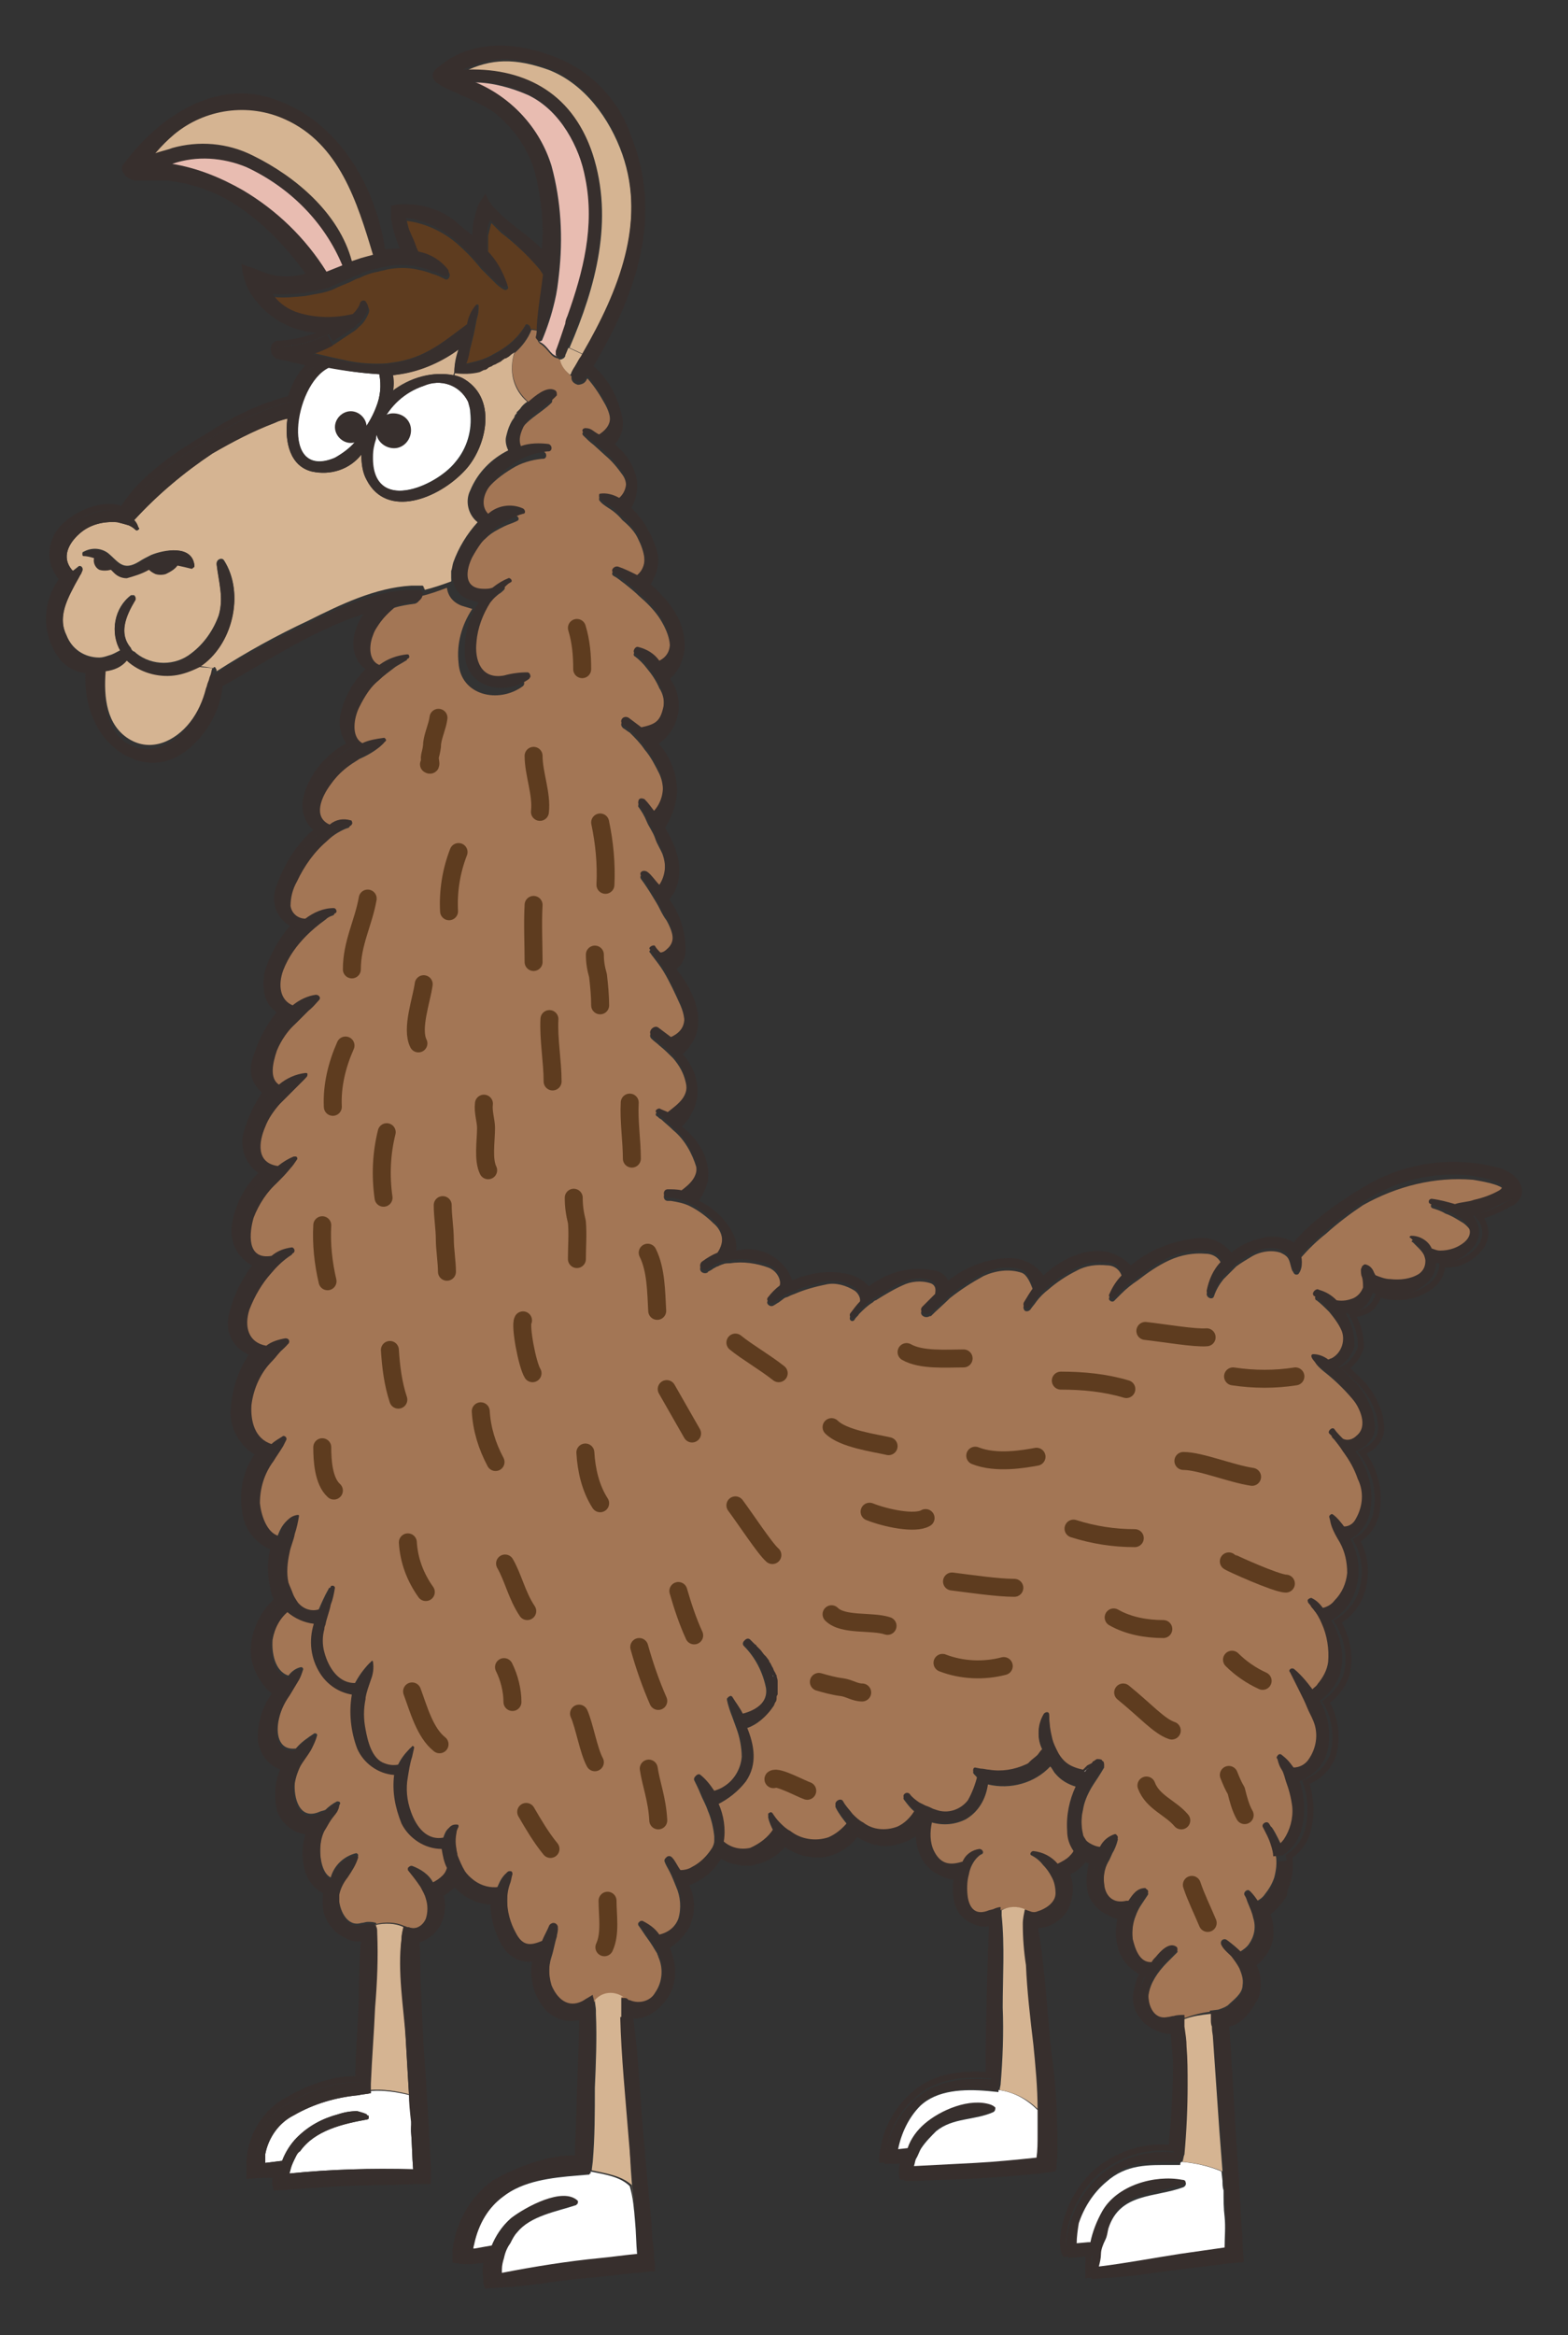 <?xml version="1.0" encoding="utf-8"?>
<!-- Generator: Adobe Illustrator 23.0.3, SVG Export Plug-In . SVG Version: 6.00 Build 0)  -->
<svg version="1.1" id="Layer_1" xmlns="http://www.w3.org/2000/svg" xmlns:xlink="http://www.w3.org/1999/xlink" x="0px" y="0px"
	 viewBox="0 0 148.4 220.9" style="enable-background:new 0 0 148.4 220.9;" xml:space="preserve">
<rect x="0" y="0" width="148.4" height="220.9" fill="#333333" stroke="none"/>
<style type="text/css">
	.st0{fill:none;}
	.st1{fill:none;stroke:#372F2D;stroke-width:0.57;stroke-miterlimit:10;}
	.st2{fill:#FFFFFF;}
	.st3{fill:#A37655;}
	.st4{fill:#372F2D;}
	.st5{fill:#D5B492;}
	.st6{fill:#CAC3BC;}
	.st7{fill:#E8BCB1;}
	.st8{fill:#5E3C1F;}
	.st9{fill:none;stroke:#5E3C1F;stroke-width:1.7;stroke-linecap:round;stroke-linejoin:round;}
</style>
<g id="lama">
	<path class="st0" d="M141.6,110.7c-4.3-1.1-8.8-0.4-12.5,1.9c-1.4,0.8-4.8,3-6.6,5.3c-0.9-0.6-2-0.8-3-0.5c-1.1,0.2-2.1,0.7-3,1.5
		c-0.7-1-1.8-1.6-3-1.5c-2.4,0.2-4.7,1.1-6.5,2.7c-0.6-0.7-1.4-1.2-2.3-1.4c-2.1-0.4-4.4,0.8-6,2.4c-0.6-1.1-1.8-1.8-3.1-1.8
		c-2.2,0-4.3,0.9-6,2.3c-0.2-0.7-0.6-1.1-1.6-1.2c-2.1-0.3-4.2,0.3-5.8,1.7c-0.5-0.7-1.2-1.1-2-1.3c-1.8-0.4-3.7-0.1-5.4,0.7
		c-0.6-2.2-2.9-3.5-5.1-2.9c-0.1,0-0.3,0.1-0.4,0.1c0.2-0.7,0.1-1.5-0.3-2.1c-0.7-1.3-1.9-2.3-3.3-2.9c0.5-0.6,0.8-1.3,1-2
		c0.3-2-0.9-3.9-2.6-5.1c0.8-0.7,1.4-1.7,1.6-2.8c0.2-1.5-0.4-3-1.5-4.1c0.6-0.5,1.1-1.1,1.4-1.9c0.7-2-0.5-4.4-2-6.2
		c0.6-0.3,1-1,1-1.7c0-1.7-0.5-3.4-1.6-4.8c0.2-0.3,0.4-0.6,0.6-0.9c0.9-1.9,0.2-4-1-5.9c0.7-1,1.1-2.2,1.2-3.4
		c0-1.7-0.7-3.4-1.9-4.6c1.9-1.1,2.6-3.5,1.6-5.4c-0.1-0.2-0.2-0.4-0.4-0.6l-0.1-0.1c1-0.8,1.6-2.1,1.5-3.4
		c-0.1-2.1-1.3-3.7-3.3-5.5c0.6-0.8,0.9-1.8,0.8-2.7c-0.4-1.7-1.3-3.3-2.6-4.5c0.5-0.8,0.7-1.7,0.6-2.6c-0.2-1.1-0.7-2-1.5-2.8
		c-0.2-0.2-0.5-0.5-0.7-0.7c0.7-0.6,1-1.6,0.8-2.5c-0.4-1.9-1.3-3.6-2.8-4.8c4-6.7,6.8-14.1,3.6-21.9c-1.2-3.4-3.9-6.1-7.4-7.3
		c-3.8-1.4-7.8-1.3-10.6,1.3c-1,1,2.4,1.6,5.4,3.5c2.2,1.7,3.8,4.1,4.3,6.8c0.5,2.3,0.7,4.7,0.4,7.1l-0.2-0.2c-1-1.2-3-2.4-4.3-3.7
		c-0.1-0.1-0.2-0.2-0.3-0.3c-0.3-0.3-0.6-0.7-0.8-1.1c-0.2,0.3-0.4,0.6-0.5,1c-0.3,0.9-0.5,1.9-0.4,3c-0.8-0.7-1.6-1.3-2.4-2
		c-1.3-0.9-2.8-1.3-4.3-1.3c-0.3,0-0.7,0-1,0.1c0,0.3,0,0.7,0,1c0.2,1.1,0.5,2.1,1,3.1c-0.7,0-1.4,0-2.1,0.1C35.4,18,32,11.8,26,9.7
		c-5.4-2-10.7,1.5-14,5.9c0,0-0.1,0.1-0.1,0.1c-0.3,0.4,0.4,1.1,1,1.1h0.7c0.8,0,1.6,0,2.3,0c2.6,0.3,5,1.2,7.1,2.7
		c1.6,1.1,3.1,2.5,4.4,4c0.7,0.8,1.4,1.7,2,2.6c-0.5,0.1-1,0.2-1.6,0.3c-1,0.1-2,0-3-0.4c-0.5-0.2-1-0.4-1.6-0.6
		c0.1,0.7,0.3,1.4,0.7,2.1c1.6,2.6,4.6,4.1,7.6,3.6c-0.2,0.1-0.4,0.2-0.6,0.3c-1.4,0.6-2.8,1-4.3,1.1h-0.2c-0.7,0-0.6,1.1,0,1.2
		c1.1,0.2,2.1,0.5,3.2,0.7c-1.4,0.8-2.1,3.2-2.1,3.3c-2.7,0.7-5.3,1.9-7.7,3.5c-2.9,1.7-6.4,4-8.2,7c-1.6-0.7-4,0.2-5.3,1.4
		c-1.1,0.9-1.6,2.4-1.2,3.8c0.2,0.5,0.5,1,0.8,1.4l0,0c-1.5,2-1.7,4.7-0.4,6.8c0.6,1.1,1.7,1.8,2.9,1.8c-0.3,3.2,1.1,7,4.5,8.2
		c4,1.4,7.7-3.2,7.9-6.9c5-2.8,9-5.6,14.4-7.2c-2.6,3.1-1.2,5.4-0.1,5.7c-1.3,1.2-2.2,2.7-2.6,4.4c-0.2,1,0,2,0.7,2.8
		c-2,1-3.6,2.8-4.2,5c-0.3,1.2,0.1,2.4,1.1,3.1l-0.7,0.6c-1.4,1.4-2.4,3.1-3,4.9c-0.5,1.4,0.1,2.9,1.5,3.5c-1.2,1.3-2.1,2.9-2.6,4.6
		c-0.2,1.3-0.1,2.8,1.2,3.5l0.1,0.1c-1.2,1.4-2,3-2.5,4.8c-0.3,1.1,0.2,2.2,1.1,2.8c-0.9,1.2-1.5,2.6-1.9,4
		c-0.3,1.4,0.3,2.9,1.6,3.6c-1.5,1.4-2.5,3.3-2.7,5.3c-0.1,1.5,0.7,2.8,2.1,3.4c-1.2,1.5-2,3.2-2.4,5c-0.3,1.5,0.6,3,2.1,3.4
		c-1.2,1.6-1.8,3.6-1.9,5.6c0,1.6,0.9,3.1,2.4,3.9c-1.3,1.7-1.7,3.9-1.2,6c0.3,1.3,1.3,2.4,2.6,2.9c-0.4,1.4-0.3,2.9,0.1,4.4
		c0.1,0.2,0.2,0.4,0.2,0.6c-1.3,1.2-2.1,2.8-2.2,4.6c0,1.5,0.7,2.9,1.8,3.9c0.1,0.1,0.2,0.1,0.3,0.2l-0.3,0.5
		c-0.8,1.2-1.2,2.7-1.1,4.1c0.2,1.2,1,2.2,2.2,2.5c-0.6,1.2-0.7,2.7-0.4,4c0.4,1.2,1.5,2,2.8,2.1c-0.5,1.2-0.5,2.6-0.1,3.8
		c0.3,0.8,0.9,1.5,1.7,1.8c-0.1,0.6-0.1,1.3,0,1.9c0.3,1.1,1.1,2,2.2,2.4c0.4,0.2,0.9,0.2,1.4,0.1c-0.3,2.3-0.2,4.8-0.3,7.1
		c-0.1,2.1-0.3,4.2-0.3,6.3c-2.5-0.2-5.6,1.2-7.4,2.4c-1.8,1.3-2.8,3.3-2.9,5.5c0,0.3,0,1,0,1.2c0.8-0.1,1.7-0.1,2.5-0.1
		c0,0.4-0.1,0.8,0,1.2l1.4-0.1c1.3-0.1,3.4-0.2,4.7-0.3c2.6-0.1,4.5-0.1,7.1-0.2h0.1c0.4,0,0.8,0,1.1,0l0,0c0-0.4,0-0.7,0-1.1
		c-0.2-3.9-0.4-7.8-0.7-11.7c-0.1-2.2-0.2-4.4-0.3-6.6c0-1.1,0-2.3-0.1-3.4c1.3-0.3,2.3-1.4,2.4-2.8c0.1-0.6,0-1.1-0.2-1.7L42,179
		c0.4-0.3,0.8-0.6,1.1-0.9c0,0.1,0.1,0.1,0.1,0.2c0.9,1,2.2,1.6,3.5,1.6c0,1.5,0.4,3,1.2,4.2c0.6,0.9,1.7,1.4,2.8,1.1
		c-0.3,1.5-0.1,3,0.8,4.3c0.8,1.2,2.3,1.7,3.6,1.2c0,3-0.4,11.2-0.4,13.5c-2.7-0.2-6,1.2-7.9,2.3c-2.1,1.5-3.4,3.9-3.7,6.4
		c0,0.3,0,0.6,0,0.9c0.5,0.1,1,0.1,1.5,0.1c0.3,0,0.7-0.1,1-0.1l0.5-0.1c-0.1,0.5-0.2,1.1-0.1,1.6c0,0.3,0,0.6,0.1,0.9l1.1-0.1h0.2
		c2.8-0.1,5.4-0.7,8.2-0.9c1.5-0.1,3.4-0.4,4.9-0.5c0.3,0,0.7-0.1,1-0.1h0.2c0-0.6-0.1-1.1-0.1-1.7c-0.1-0.8-0.2-1.5-0.2-2.2
		c-0.2-2.6-0.5-5.1-0.7-7.7c-0.4-4.1-0.5-8.3-1.1-12.4c1.5,0.3,3.2-1.2,3.8-2.7c0.4-1.3,0.2-2.6-0.4-3.8c0.8-0.5,1.5-1.2,2-2
		c0.6-1.3,0.5-2.8-0.2-4c1.3-0.4,2.5-1.3,3.2-2.5c0-0.1,0.1-0.2,0.1-0.2c0.7,0.5,1.6,0.8,2.6,0.8c1.4-0.2,2.6-0.8,3.5-1.9
		c1,0.8,2.2,1.2,3.5,1.1c1.4-0.2,2.6-0.9,3.3-2.1c0.8,0.7,1.9,1,3,0.9c1.1-0.1,2.2-0.6,3-1.3c-0.1,1,0,1.9,0.5,2.8
		c0.6,1.1,1.8,1.8,3.1,1.7c-0.2,0.8-0.2,1.7,0,2.5c0.3,1.3,1.6,2.2,2.9,1.9c0.2,0,0.3-0.1,0.4-0.1c-0.1,2.4-0.4,12-0.3,14.6
		c-2.8-0.2-5,0.2-6.7,1.5c-1.8,1.4-3,3.4-3.3,5.6c-0.1,0.3-0.1,0.6-0.1,0.9c0.5,0,1.7,0,2-0.1c-0.1,0.6-0.2,1.1-0.1,1.7h1.1
		c1.7-0.1,3.5-0.1,5.2-0.2c2.2-0.1,4.4-0.3,6.6-0.5l1.4-0.2c0-0.4,0.1-0.9,0.1-1.3c0-3.2-0.1-6.5-0.6-9.7c-0.4-3.9-0.6-8.1-1.3-12
		c1.2,0,2.4-0.7,3-1.8c0.5-1,0.5-2.2-0.1-3.2h0.1c0.7-0.3,1.2-0.7,1.7-1.3c0.2,0.2,0.5,0.3,0.8,0.4c-0.3,1-0.4,2.1-0.1,3.1
		c0.5,1.1,1.5,1.9,2.8,2c-0.2,0.9-0.3,1.8-0.1,2.6c0.2,1.2,1,2.3,2.2,2.8c-0.4,0.7-0.6,1.5-0.7,2.3c0,1.7,1.4,3.1,3.1,3.1
		c0.2,0,0.3,0,0.5,0c0,1.2,0.2,2.5,0.2,3.2c0,1.9-0.1,3.8-0.2,5.6c-0.1,0.8-0.2,1.6-0.2,2.4c-2.6-0.3-5.2,0.6-7.2,2.3
		c-1.8,1.7-2.9,4-3.1,6.4c0,0.4,0,0.9,0.2,1.3l1.2-0.1l1.1-0.1c-0.1,0.4-0.1,0.8-0.1,1.2c0,0.3,0,0.7,0,1l1.1-0.1
		c2.4-0.1,4.8-0.5,7.1-0.8c1.6-0.2,3.2-0.4,4.9-0.6l1.3-0.1c0-0.5-0.1-1-0.1-1.5c0-0.1,0-0.2,0-0.4c-0.2-2.7-0.3-5.3-0.5-8
		c-0.2-2.5-0.6-10.8-0.8-12.4c1.3-0.2,2.2-1.6,2.7-2.5c0.5-1,0.4-2.3-0.3-3.2c0.4-0.2,0.7-0.5,1-0.9c0.9-1.1,1.1-2.6,0.4-3.9
		c0.7-0.5,1.3-1.2,1.7-1.9c0.5-1,0.7-2.2,0.5-3.3c0.8-0.5,1.4-1.3,1.7-2.2c0.5-1.6,0.4-3.3-0.1-4.8c1.2-0.5,2.2-1.4,2.6-2.7
		c0.4-1.6,0.2-3.4-0.7-4.9c0.7-0.5,1.2-1.1,1.6-1.8c0.9-1.6,0.6-4-0.5-5.8c1-0.6,1.8-1.5,2.2-2.6c0.6-1.7,0.5-3.5-0.4-5.1
		c0.9-0.5,1.5-1.3,1.8-2.3c0.5-2.1,0-4.3-1.3-6c0.4-0.2,0.8-0.4,1.1-0.7c0.8-0.8,0.8-1.4,0.6-2.7c-0.4-1.4-1.1-2.6-2.1-3.5
		c-0.4-0.4-0.8-0.8-1.2-1.1c0.7-0.4,1.3-1.2,1.5-2c0-1.1-0.3-2.1-0.8-3c0-0.1,0.1,0,0-0.1c0.4,0,0.9-0.1,1.3-0.3
		c0.6-0.3,1-0.9,1.2-1.6c1.7,0.6,3.6,0.3,5-0.8c0.6-0.5,1-1.2,1-2c0.3,0,0.6,0,0.8,0c1.1-0.1,2.1-0.7,2.8-1.6
		c0.7-0.9,0.6-2.1-0.1-2.9c1-0.3,1.9-0.7,2.8-1.2C144.6,113.1,143.7,111.2,141.6,110.7z"/>
	<path class="st1" d="M141.6,110.7c-4.3-1.1-8.8-0.4-12.5,1.9c-1.4,0.8-4.8,3-6.6,5.3c-0.9-0.6-2-0.8-3-0.5c-1.1,0.2-2.1,0.7-3,1.5
		c-0.7-1-1.8-1.6-3-1.5c-2.4,0.2-4.7,1.1-6.5,2.7c-0.6-0.7-1.4-1.2-2.3-1.4c-2.1-0.4-4.4,0.8-6,2.4c-0.6-1.1-1.8-1.8-3.1-1.8
		c-2.2,0-4.3,0.9-6,2.3c-0.2-0.7-0.6-1.1-1.6-1.2c-2.1-0.3-4.2,0.3-5.8,1.7c-0.5-0.7-1.2-1.1-2-1.3c-1.8-0.4-3.7-0.1-5.4,0.7
		c-0.6-2.2-2.9-3.5-5.1-2.9c-0.1,0-0.3,0.1-0.4,0.1c0.2-0.7,0.1-1.5-0.3-2.1c-0.7-1.3-1.9-2.3-3.3-2.9c0.5-0.6,0.8-1.3,1-2
		c0.3-2-0.9-3.9-2.6-5.1c0.8-0.7,1.4-1.7,1.6-2.8c0.2-1.5-0.4-3-1.5-4.1c0.6-0.5,1.1-1.1,1.4-1.9c0.7-2-0.5-4.4-2-6.2
		c0.6-0.3,1-1,1-1.7c0-1.7-0.5-3.4-1.6-4.8c0.2-0.3,0.4-0.6,0.6-0.9c0.9-1.9,0.2-4-1-5.9c0.7-1,1.1-2.2,1.2-3.4
		c0-1.7-0.7-3.4-1.9-4.6c1.9-1.1,2.6-3.5,1.6-5.4c-0.1-0.2-0.2-0.4-0.4-0.6l-0.1-0.1c1-0.8,1.6-2.1,1.5-3.4
		c-0.1-2.1-1.3-3.7-3.3-5.5c0.6-0.8,0.9-1.8,0.8-2.7c-0.4-1.7-1.3-3.3-2.6-4.5c0.5-0.8,0.7-1.7,0.6-2.6c-0.2-1.1-0.7-2-1.5-2.8
		c-0.2-0.2-0.5-0.5-0.7-0.7c0.7-0.6,1-1.6,0.8-2.5c-0.4-1.9-1.3-3.6-2.8-4.8c4-6.7,6.8-14.1,3.6-21.9c-1.2-3.4-3.9-6.1-7.4-7.3
		c-3.8-1.4-7.8-1.3-10.6,1.3c-1,1,2.4,1.6,5.4,3.5c2.2,1.7,3.8,4.1,4.3,6.8c0.5,2.3,0.7,4.7,0.4,7.1l-0.2-0.2c-1-1.2-3-2.4-4.3-3.7
		c-0.1-0.1-0.2-0.2-0.3-0.3c-0.3-0.3-0.6-0.7-0.8-1.1c-0.2,0.3-0.4,0.6-0.5,1c-0.3,0.9-0.5,1.9-0.4,3c-0.8-0.7-1.6-1.3-2.4-2
		c-1.3-0.9-2.8-1.3-4.3-1.3c-0.3,0-0.7,0-1,0.1c0,0.3,0,0.7,0,1c0.2,1.1,0.5,2.1,1,3.1c-0.7,0-1.4,0-2.1,0.1C35.4,18,32,11.8,26,9.7
		c-5.4-2-10.7,1.5-14,5.9c0,0-0.1,0.1-0.1,0.1c-0.3,0.4,0.4,1.1,1,1.1h0.7c0.8,0,1.6,0,2.3,0c2.6,0.3,5,1.2,7.1,2.7
		c1.6,1.1,3.1,2.5,4.4,4c0.7,0.8,1.4,1.7,2,2.6c-0.5,0.1-1,0.2-1.6,0.3c-1,0.1-2,0-3-0.4c-0.5-0.2-1-0.4-1.6-0.6
		c0.1,0.7,0.3,1.4,0.7,2.1c1.6,2.6,4.6,4.1,7.6,3.6c-0.2,0.1-0.4,0.2-0.6,0.3c-1.4,0.6-2.8,1-4.3,1.1h-0.2c-0.7,0-0.6,1.1,0,1.2
		c1.1,0.2,2.1,0.5,3.2,0.7c-1.4,0.8-2.1,3.2-2.1,3.3c-2.7,0.7-5.3,1.9-7.7,3.5c-2.9,1.7-6.4,4-8.2,7c-1.6-0.7-4,0.2-5.3,1.4
		c-1.1,0.9-1.6,2.4-1.2,3.8c0.2,0.5,0.5,1,0.8,1.4l0,0c-1.5,2-1.7,4.7-0.4,6.8c0.6,1.1,1.7,1.8,2.9,1.8c-0.3,3.2,1.1,7,4.5,8.2
		c4,1.4,7.7-3.2,7.9-6.9c5-2.8,9-5.6,14.4-7.2c-2.6,3.1-1.2,5.4-0.1,5.7c-1.3,1.2-2.2,2.7-2.6,4.4c-0.2,1,0,2,0.7,2.8
		c-2,1-3.6,2.8-4.2,5c-0.3,1.2,0.1,2.4,1.1,3.1l-0.7,0.6c-1.4,1.4-2.4,3.1-3,4.9c-0.5,1.4,0.1,2.9,1.5,3.5c-1.2,1.3-2.1,2.9-2.6,4.6
		c-0.2,1.3-0.1,2.8,1.2,3.5l0.1,0.1c-1.2,1.4-2,3-2.5,4.8c-0.3,1.1,0.2,2.2,1.1,2.8c-0.9,1.2-1.5,2.6-1.9,4
		c-0.3,1.4,0.3,2.9,1.6,3.6c-1.5,1.4-2.5,3.3-2.7,5.3c-0.1,1.5,0.7,2.8,2.1,3.4c-1.2,1.5-2,3.2-2.4,5c-0.3,1.5,0.6,3,2.1,3.4
		c-1.2,1.6-1.8,3.6-1.9,5.6c0,1.6,0.9,3.1,2.4,3.9c-1.3,1.7-1.7,3.9-1.2,6c0.3,1.3,1.3,2.4,2.6,2.9c-0.4,1.4-0.3,2.9,0.1,4.4
		c0.1,0.2,0.2,0.4,0.2,0.6c-1.3,1.2-2.1,2.8-2.2,4.6c0,1.5,0.7,2.9,1.8,3.9c0.1,0.1,0.2,0.1,0.3,0.2l-0.3,0.5
		c-0.8,1.2-1.2,2.7-1.1,4.1c0.2,1.2,1,2.2,2.2,2.5c-0.6,1.2-0.7,2.7-0.4,4c0.4,1.2,1.5,2,2.8,2.1c-0.5,1.2-0.5,2.6-0.1,3.8
		c0.3,0.8,0.9,1.5,1.7,1.8c-0.1,0.6-0.1,1.3,0,1.9c0.3,1.1,1.1,2,2.2,2.4c0.4,0.2,0.9,0.2,1.4,0.1c-0.3,2.3-0.2,4.8-0.3,7.1
		c-0.1,2.1-0.3,4.2-0.3,6.3c-2.5-0.2-5.6,1.2-7.4,2.4c-1.8,1.3-2.8,3.3-2.9,5.5c0,0.3,0,1,0,1.2c0.8-0.1,1.7-0.1,2.5-0.1
		c0,0.4-0.1,0.8,0,1.2l1.4-0.1c1.3-0.1,3.4-0.2,4.7-0.3c2.6-0.1,4.5-0.1,7.1-0.2h0.1c0.4,0,0.8,0,1.1,0l0,0c0-0.4,0-0.7,0-1.1
		c-0.2-3.9-0.4-7.8-0.7-11.7c-0.1-2.2-0.2-4.4-0.3-6.6c0-1.1,0-2.3-0.1-3.4c1.3-0.3,2.3-1.4,2.4-2.8c0.1-0.6,0-1.1-0.2-1.7L42,179
		c0.4-0.3,0.8-0.6,1.1-0.9c0,0.1,0.1,0.1,0.1,0.2c0.9,1,2.2,1.6,3.5,1.6c0,1.5,0.4,3,1.2,4.2c0.6,0.9,1.7,1.4,2.8,1.1
		c-0.3,1.5-0.1,3,0.8,4.3c0.8,1.2,2.3,1.7,3.6,1.2c0,3-0.4,11.2-0.4,13.5c-2.7-0.2-6,1.2-7.9,2.3c-2.1,1.5-3.4,3.9-3.7,6.4
		c0,0.3,0,0.6,0,0.9c0.5,0.1,1,0.1,1.5,0.1c0.3,0,0.7-0.1,1-0.1l0.5-0.1c-0.1,0.5-0.2,1.1-0.1,1.6c0,0.3,0,0.6,0.1,0.9l1.1-0.1h0.2
		c2.8-0.1,5.4-0.7,8.2-0.9c1.5-0.1,3.4-0.4,4.9-0.5c0.3,0,0.7-0.1,1-0.1h0.2c0-0.6-0.1-1.1-0.1-1.7c-0.1-0.8-0.2-1.5-0.2-2.2
		c-0.2-2.6-0.5-5.1-0.7-7.7c-0.4-4.1-0.5-8.3-1.1-12.4c1.5,0.3,3.2-1.2,3.8-2.7c0.4-1.3,0.2-2.6-0.4-3.8c0.8-0.5,1.5-1.2,2-2
		c0.6-1.3,0.5-2.8-0.2-4c1.3-0.4,2.5-1.3,3.2-2.5c0-0.1,0.1-0.2,0.1-0.2c0.7,0.5,1.6,0.8,2.6,0.8c1.4-0.2,2.6-0.8,3.5-1.9
		c1,0.8,2.2,1.2,3.5,1.1c1.4-0.2,2.6-0.9,3.3-2.1c0.8,0.7,1.9,1,3,0.9c1.1-0.1,2.2-0.6,3-1.3c-0.1,1,0,1.9,0.5,2.8
		c0.6,1.1,1.8,1.8,3.1,1.7c-0.2,0.8-0.2,1.7,0,2.5c0.3,1.3,1.6,2.2,2.9,1.9c0.2,0,0.3-0.1,0.4-0.1c-0.1,2.4-0.4,12-0.3,14.6
		c-2.8-0.2-5,0.2-6.7,1.5c-1.8,1.4-3,3.4-3.3,5.6c-0.1,0.3-0.1,0.6-0.1,0.9c0.5,0,1.7,0,2-0.1c-0.1,0.6-0.2,1.1-0.1,1.7h1.1
		c1.7-0.1,3.5-0.1,5.2-0.2c2.2-0.1,4.4-0.3,6.6-0.5l1.4-0.2c0-0.4,0.1-0.9,0.1-1.3c0-3.2-0.1-6.5-0.6-9.7c-0.4-3.9-0.6-8.1-1.3-12
		c1.2,0,2.4-0.7,3-1.8c0.5-1,0.5-2.2-0.1-3.2h0.1c0.7-0.3,1.2-0.7,1.7-1.3c0.2,0.2,0.5,0.3,0.8,0.4c-0.3,1-0.4,2.1-0.1,3.1
		c0.5,1.1,1.5,1.9,2.8,2c-0.2,0.9-0.3,1.8-0.1,2.6c0.2,1.2,1,2.3,2.2,2.8c-0.4,0.7-0.6,1.5-0.7,2.3c0,1.7,1.4,3.1,3.1,3.1
		c0.2,0,0.3,0,0.5,0c0,1.2,0.2,2.5,0.2,3.2c0,1.9-0.1,3.8-0.2,5.6c-0.1,0.8-0.2,1.6-0.2,2.4c-2.6-0.3-5.2,0.6-7.2,2.3
		c-1.8,1.7-2.9,4-3.1,6.4c0,0.4,0,0.9,0.2,1.3l1.2-0.1l1.1-0.1c-0.1,0.4-0.1,0.8-0.1,1.2c0,0.3,0,0.7,0,1l1.1-0.1
		c2.4-0.1,4.8-0.5,7.1-0.8c1.6-0.2,3.2-0.4,4.9-0.6l1.3-0.1c0-0.5-0.1-1-0.1-1.5c0-0.1,0-0.2,0-0.4c-0.2-2.7-0.3-5.3-0.5-8
		c-0.2-2.5-0.6-10.8-0.8-12.4c1.3-0.2,2.2-1.6,2.7-2.5c0.5-1,0.4-2.3-0.3-3.2c0.4-0.2,0.7-0.5,1-0.9c0.9-1.1,1.1-2.6,0.4-3.9
		c0.7-0.5,1.3-1.2,1.7-1.9c0.5-1,0.7-2.2,0.5-3.3c0.8-0.5,1.4-1.3,1.7-2.2c0.5-1.6,0.4-3.3-0.1-4.8c1.2-0.5,2.2-1.4,2.6-2.7
		c0.4-1.6,0.2-3.4-0.7-4.9c0.7-0.5,1.2-1.1,1.6-1.8c0.9-1.6,0.6-4-0.5-5.8c1-0.6,1.8-1.5,2.2-2.6c0.6-1.7,0.5-3.5-0.4-5.1
		c0.9-0.5,1.5-1.3,1.8-2.3c0.5-2.1,0-4.3-1.3-6c0.4-0.2,0.8-0.4,1.1-0.7c0.8-0.8,0.8-1.4,0.6-2.7c-0.4-1.4-1.1-2.6-2.1-3.5
		c-0.4-0.4-0.8-0.8-1.2-1.1c0.7-0.4,1.3-1.2,1.5-2c0-1.1-0.3-2.1-0.8-3c0-0.1,0.1,0,0-0.1c0.4,0,0.9-0.1,1.3-0.3
		c0.6-0.3,1-0.9,1.2-1.6c1.7,0.6,3.6,0.3,5-0.8c0.6-0.5,1-1.2,1-2c0.3,0,0.6,0,0.8,0c1.1-0.1,2.1-0.7,2.8-1.6
		c0.7-0.9,0.6-2.1-0.1-2.9c1-0.3,1.9-0.7,2.8-1.2C144.6,113.1,143.7,111.2,141.6,110.7z"/>
	<path class="st2" d="M35.9,35.4c0.2,1.1,0.1,2.1-0.3,3.1c-0.3,0.8-0.7,1.5-1.2,2.2c-0.2,0.4-0.5,0.8-0.8,1.1
		c-0.5,0.6-1.2,1.1-1.9,1.5c-5.3,2.2-3.9-7-0.6-8.6C32.7,35.1,34.3,35.3,35.9,35.4z"/>
	<path class="st2" d="M44.5,39c0.2,1.7-0.3,3.4-1.4,4.7c-1.9,2.4-8,4.9-7.9-0.5c0-0.6,0.1-1.1,0.3-1.7c0.1-0.2,0.2-0.5,0.3-0.7
		c0.1-0.2,0.2-0.4,0.3-0.7l0,0c0.8-1.7,2.2-3,4-3.6c1.6-0.7,3.4-0.1,4.2,1.5C44.4,38.4,44.5,38.7,44.5,39z"/>
	<path class="st3" d="M139.4,111.6c0.6,0.1,3.9,0.6,2.7,1.4c-0.7,0.4-1.5,0.7-2.4,0.9c-0.5,0.2-1.2,0.2-1.8,0.4
		c-0.7-0.2-1.4-0.4-2.2-0.5c-0.3,0-0.4,0.4-0.1,0.5s0.7,0.2,1.2,0.5c0.6,0.2,1.2,0.6,1.7,0.9c0.8,0.6,1.2,1.4,0.3,2.2
		c-0.6,0.5-1.4,0.8-2.3,0.8c-0.3,0-0.5-0.1-0.8-0.2c-0.3-0.7-1.1-1.2-1.9-1.2c-0.1,0-0.1,0-0.2,0.1c0,0,0,0.1,0.1,0.1
		c0.2,0.2,0.4,0.4,0.6,0.6c0.4,0.4,0.7,0.9,0.8,1.5v0.1c0,0.5-0.2,0.9-0.6,1.2c-0.8,0.5-1.8,0.6-2.7,0.5c-0.5,0-1-0.2-1.5-0.4
		c-0.1-0.5-0.4-0.9-0.9-1c-0.1,0-0.2,0.1-0.3,0.2c0,0.1-0.1,0.2-0.1,0.3c0,0.2,0,0.5,0.1,0.7c0.1,0.3,0.1,0.7,0.1,1
		c-0.2,0.5-0.5,0.8-0.9,1c-0.5,0.2-1,0.3-1.6,0.2c-0.5-0.5-1-0.8-1.7-1l0,0c-0.1-0.1-0.3,0-0.4,0.1l0,0c-0.1,0.1-0.2,0.3-0.1,0.4
		c0,0,0,0.1,0.1,0.1c0.4,0.3,0.8,0.7,1.2,1.1c0.5,0.6,1,1.3,1.3,2c0.5,1,0.1,2.3-0.9,2.8c-0.1,0-0.2,0.1-0.2,0.1
		c-0.4-0.3-0.9-0.5-1.4-0.5c-0.3,0-0.4,0.4,0.9,1.4c1,0.8,2,1.8,2.8,2.8c0.7,0.9,1.5,2.6,0.4,3.5c-0.4,0.4-0.9,0.5-1.3,0.3
		c-0.3-0.3-0.6-0.6-0.8-0.9s-0.7,0.2-0.5,0.4l0.2,0.2c0.4,0.5,0.8,1,1.1,1.5c0.6,0.8,1.1,1.7,1.4,2.6c0.6,1.2,0.5,2.6-0.2,3.8
		c-0.2,0.4-0.6,0.7-1.1,0.7c-0.3-0.4-0.6-0.8-1-1.1c-0.1-0.1-0.2-0.1-0.3,0c-0.1,0.1-0.1,0.1-0.1,0.2c0.1,0.3,0.1,0.5,0.2,0.8
		c0.2,0.6,0.5,1.1,0.8,1.6c0.5,0.9,0.7,1.9,0.7,2.9c-0.1,1-0.5,1.9-1.2,2.6c-0.3,0.4-0.7,0.6-1.1,0.7c-0.3-0.4-0.6-0.7-1-0.9
		c-0.1-0.1-0.3,0-0.4,0.1c-0.1,0.1,0,0.2,0,0.3c0.2,0.2,0.3,0.4,0.5,0.6c0.3,0.4,0.6,0.9,0.8,1.4c0.5,1.1,0.7,2.4,0.6,3.6
		c-0.1,0.8-0.5,1.5-1,2.1c-0.1,0.2-0.3,0.3-0.5,0.5c-0.5-0.7-1.1-1.4-1.7-1.9c-0.1-0.1-0.3-0.1-0.4,0c-0.1,0.1-0.1,0.2,0,0.3
		c0.3,0.6,0.6,1.2,0.9,1.8s0.5,1,0.7,1.5s0.4,0.8,0.6,1.3c0.5,1.2,0.3,2.6-0.5,3.7c-0.3,0.4-0.8,0.7-1.4,0.7
		c-0.3-0.5-0.7-0.9-1.1-1.2c-0.1-0.1-0.3-0.1-0.4,0.1c-0.1,0.1-0.1,0.2,0,0.3c0.1,0.4,0.2,0.7,0.4,1s0.3,0.8,0.4,1.1
		c0.3,0.8,0.5,1.6,0.6,2.4c0.1,1.1-0.2,2.2-0.8,3.1c-0.1,0.1-0.2,0.3-0.4,0.4c-0.3-0.6-0.6-1.3-1-1.9c-0.2-0.3-0.7,0-0.6,0.3
		c0.3,0.6,0.6,1.1,0.8,1.8c0.1,0.3,0.2,0.7,0.2,1c0,0.1,0,0.2,0,0.3c0,0.4-0.1,0.9-0.2,1.3c-0.2,0.6-0.5,1.1-0.9,1.6
		c-0.2,0.3-0.5,0.5-0.7,0.6c-0.2-0.3-0.4-0.6-0.7-0.9c-0.2-0.3-0.7,0.1-0.5,0.4s0.2,0.5,0.3,0.7c0.2,0.5,0.4,0.9,0.5,1.4
		c0.3,0.9,0.1,1.8-0.4,2.5c-0.2,0.3-0.5,0.5-0.8,0.7c-0.4-0.4-0.9-0.8-1.3-1.1c-0.3-0.2-0.7,0.1-0.5,0.5s0.6,0.7,0.9,1
		c0.3,0.4,0.6,0.8,0.8,1.2c0.2,0.5,0.4,1,0.3,1.6c0,0.8-0.9,1.4-1.4,1.9c-0.3,0.2-0.6,0.3-0.9,0.4l-0.8,0.1v0.1
		c-0.8,0.1-1.6,0.3-2.4,0.6v-0.1c-0.3,0-0.7,0-1,0.1c-0.2,0-0.4,0.1-0.6,0.1c-1.4,0.3-1.9-1.3-1.8-2.3c0.1-0.6,0.3-1.1,0.6-1.6
		c0.3-0.5,0.7-1,1.2-1.5l0.9-0.9c0.1-0.1,0-0.2,0-0.3c-0.7-0.6-1.6,0.4-2,0.9c-0.2,0.2-0.3,0.3-0.4,0.5c-1.2,0.1-1.6-1.4-1.8-2.2
		c-0.1-0.8,0-1.7,0.3-2.4c0.1-0.3,0.3-0.7,0.5-1l0,0c0.2-0.3,0.4-0.6,0.6-0.9c0.1-0.1,0.1-0.3-0.1-0.4c0,0-0.1-0.1-0.1-0.1
		c-0.8,0-1.2,0.6-1.6,1.2h-0.2c-1.2,0.3-2-0.4-2.1-1.6c-0.1-0.8,0-1.6,0.4-2.3c0.2-0.3,0.3-0.7,0.5-1c0.2-0.4,0.3-0.7,0.4-1.1
		c0-0.1-0.1-0.2-0.2-0.3c0,0-0.1,0-0.1,0c-0.6,0.2-1.1,0.6-1.4,1.2c-0.2,0-0.5-0.1-0.7-0.2c-0.2-0.1-0.4-0.2-0.6-0.4
		c-0.1-0.2-0.3-0.4-0.3-0.6c-0.2-0.8-0.2-1.7,0-2.5c0.1-0.7,0.4-1.4,0.8-2.1c0.3-0.5,0.6-0.9,0.9-1.4l0.3-0.5c0-0.1,0-0.3-0.1-0.4
		c0,0-0.1,0-0.1-0.1c-0.1-0.1-0.3-0.1-0.5-0.1l-0.3,0.2c0,0-0.1,0-0.1,0.1l-0.1,0.1l-0.2,0.1c-0.1,0-0.1,0.1-0.2,0.1
		c-0.1,0.1-0.2,0.2-0.2,0.2l-0.2,0.2c-0.5-0.1-1.1-0.3-1.5-0.6l0,0l0,0c-0.4-0.3-0.7-0.7-0.9-1.1c-0.2-0.4-0.4-0.8-0.5-1.2
		c-0.2-0.8-0.3-1.5-0.3-2.3c0-0.3-0.3-0.3-0.5-0.1c-0.6,1-0.7,2.2-0.1,3.3l-0.2,0.2l-0.3,0.4c-0.2,0.2-0.5,0.4-0.7,0.6l-0.2,0.2
		l-0.2,0.1c-1.1,0.5-2.3,0.7-3.5,0.5c-0.2,0-0.5-0.1-0.8-0.1l-0.5-0.1c-0.2,0-0.2,0.2-0.2,0.3c0.1,0.2,0.3,0.3,0.4,0.5
		c-0.2,0.8-0.5,1.6-0.9,2.3c-0.7,0.9-1.9,1.3-3,0.9l-0.3-0.1c-0.2-0.1-0.4-0.2-0.7-0.3c-0.2-0.1-0.4-0.2-0.6-0.3
		c-0.3-0.2-0.7-0.5-0.9-0.8c-0.3-0.3-0.8,0.1-0.5,0.4c0.3,0.4,0.6,0.8,1,1.1c-0.4,0.7-1,1.3-1.7,1.6c-1.1,0.4-2.3,0.3-3.2-0.4
		c-0.4-0.2-0.7-0.5-1-0.8c-0.3-0.4-0.7-0.8-0.9-1.2c-0.2-0.4-0.9,0-0.7,0.4c0.3,0.6,0.7,1.1,1.1,1.6c-0.5,0.6-1.1,1.1-1.8,1.4
		c-1.2,0.4-2.6,0.2-3.6-0.6c-0.4-0.2-0.7-0.5-1-0.8c-0.3-0.3-0.5-0.6-0.7-0.9c-0.1-0.1-0.2-0.1-0.3,0c-0.1,0-0.1,0.1-0.1,0.2
		c0.1,0.5,0.3,0.9,0.5,1.3c-0.6,0.8-1.4,1.4-2.3,1.7c-0.9,0.2-1.8,0-2.5-0.6c0.2-1.2,0-2.5-0.5-3.6c1-0.5,1.9-1.2,2.6-2.1
		c1.1-1.6,0.8-3.4,0.1-5.1c1-0.3,1.9-1.1,2.5-2c0.1-0.1,0.1-0.3,0.2-0.4c0.1-0.1,0.1-0.3,0.1-0.4c0-0.1,0-0.2,0.1-0.3
		c0-0.3,0-0.5,0-0.8v-0.2c0,0,0,0,0-0.1c0-0.1,0-0.1,0-0.2c0-0.2-0.1-0.3-0.1-0.5c0-0.1-0.1-0.1-0.1-0.2c0-0.1-0.1-0.1-0.1-0.2
		c-0.1-0.1-0.1-0.3-0.2-0.4c-0.1-0.1-0.2-0.3-0.2-0.4s-0.1-0.1-0.1-0.2l-0.3-0.4l-0.2-0.2l-0.3-0.4l-0.4-0.4c0-0.1-0.1-0.1-0.2-0.2
		l-0.1-0.1l-0.3-0.3c-0.3-0.3-0.8,0.2-0.5,0.5c1.1,1.1,1.8,2.5,2.1,4c0.2,1.4-1.1,2.2-2.3,2.5c-0.3-0.6-0.7-1.1-1-1.6
		c-0.1-0.1-0.2-0.1-0.3,0c-0.1,0-0.1,0.1-0.1,0.2c0.1,0.5,0.3,1.1,0.5,1.6l0.4,1.1c0.3,0.8,0.5,1.8,0.5,2.7
		c-0.1,1.2-0.8,2.3-1.8,2.9c-0.3,0.2-0.6,0.3-0.9,0.4c-0.4-0.6-0.8-1.1-1.3-1.5c-0.2-0.2-0.6,0.1-0.5,0.4c0.2,0.4,0.4,0.8,0.6,1.3
		s0.5,1,0.7,1.6c0.3,0.7,0.5,1.5,0.6,2.4c0,0.1,0,0.2,0,0.4c0,0.3-0.1,0.5-0.2,0.7c-0.5,0.8-1.2,1.5-2,1.9c-0.3,0.2-0.7,0.3-1.1,0.3
		c-0.3-0.4-0.5-0.9-0.8-1.2s-0.7,0-0.6,0.3s0.3,0.6,0.5,1c0.2,0.4,0.4,0.9,0.6,1.4c0.4,0.9,0.5,2,0.2,3c-0.3,0.8-1,1.4-1.9,1.6
		c-0.4-0.6-1-1-1.6-1.3c-0.1,0-0.2,0-0.3,0.1c0,0.1,0,0.2,0,0.2c0.3,0.4,0.6,0.9,0.9,1.3c0.3,0.4,0.6,0.9,0.9,1.4
		c0,0.1,0.1,0.2,0.1,0.3c0.5,1.1,0.4,2.4-0.3,3.4c-0.5,0.9-1.6,1.2-2.5,0.8c0,0-0.1,0-0.1,0l-0.1-0.1c-0.1-0.1-0.2-0.1-0.4-0.1
		c-0.8-0.6-2-0.5-2.7,0.3c0-0.2-0.1-0.3-0.1-0.5l-0.5,0.3c-0.2,0.1-0.3,0.2-0.5,0.3c-1.4,0.7-2.4-0.3-2.9-1.5c-0.3-1-0.3-2,0-2.9
		c0.2-0.6,0.3-1.3,0.5-1.9c0-0.2,0.1-0.4,0.1-0.7c0-0.2-0.2-0.4-0.4-0.4c-0.2,0-0.3,0.1-0.4,0.2c-0.2,0.5-0.5,1-0.7,1.5
		c-1,0.4-1.8,0.6-2.5-0.8c-0.5-0.9-0.8-2-0.8-3c0-0.6,0-1.1,0.1-1.7c0.1-0.3,0.1-0.5,0.2-0.8c0-0.1,0-0.3-0.2-0.3
		c-0.1,0-0.2,0-0.3,0.1c-0.4,0.4-0.6,0.9-0.8,1.4c-0.8,0.1-1.6-0.1-2.3-0.6c-0.4-0.3-0.7-0.6-0.9-0.9c-0.3-0.5-0.5-1-0.7-1.5
		c0-0.2-0.1-0.4-0.1-0.6c-0.1-0.5-0.1-1,0-1.5c0-0.2,0.1-0.4,0.2-0.6c0-0.1,0-0.2-0.1-0.2c0,0,0,0,0,0c-0.8-0.1-1,0.6-1.2,1.2
		c-1.7,0.4-2.7-1-3.2-2.4c-0.4-1.1-0.5-2.2-0.3-3.3c0.1-0.6,0.2-1.3,0.4-1.9l0.2-0.9c0-0.1-0.2-0.2-0.2-0.1c-0.5,0.5-0.9,1-1.2,1.7
		c-0.4,0.1-0.9,0.1-1.4-0.1c-1.2-0.4-1.6-2.1-1.8-3.2c-0.2-1-0.2-1.9,0-2.9v-0.1c0.1-0.6,0.3-1.1,0.5-1.7c0.2-0.5,0.3-1.1,0.2-1.7
		c0-0.1-0.1-0.1-0.1-0.1c-0.6,0.6-1.1,1.3-1.5,2.1c-1.6,0.1-2.6-1.4-3-2.9c-0.2-0.7-0.2-1.5,0-2.2c0-0.1,0-0.2,0.1-0.4
		c0.1-0.6,0.4-1.3,0.5-1.9c0.2-0.5,0.3-1,0.4-1.6c0-0.1-0.1-0.2-0.2-0.2c-0.1,0-0.2,0-0.2,0.1c-0.4,0.7-0.7,1.4-1,2.1
		c-0.8,0.3-1.6,0-2.1-0.6c-0.2-0.3-0.4-0.6-0.5-0.9c-0.1-0.3-0.3-0.7-0.4-1c-0.2-0.9-0.1-1.9,0.1-2.8c0.1-0.6,0.4-1.2,0.5-1.8
		c0.2-0.6,0.3-1.1,0.4-1.7c0-0.1-0.1-0.1-0.1-0.1c0,0,0,0,0,0c-1,0.1-1.5,1.1-1.8,2c-1.2-0.3-1.7-2.1-1.8-3.1c0-1.4,0.4-2.8,1.3-4
		c0.3-0.5,0.6-0.9,0.9-1.4c0.1-0.2,0.2-0.4,0.3-0.6s-0.2-0.5-0.4-0.3c-0.3,0.2-0.7,0.4-1,0.7c-1.6-0.5-2-2.2-1.9-3.7
		c0.2-1.6,0.9-3.1,2-4.2c0.4-0.4,0.7-0.9,1.1-1.2l0.4-0.4c0.1-0.1,0.1-0.3,0-0.4c-0.1-0.1-0.2-0.1-0.3-0.1c-0.6,0.1-1.3,0.3-1.8,0.7
		c-1.7-0.3-2.1-1.8-1.6-3.4c0.5-1.3,1.2-2.5,2.1-3.5c0.5-0.6,1.1-1.2,1.8-1.7l0.3-0.2c0.1-0.1,0.1-0.3,0-0.4
		c-0.1-0.1-0.1-0.1-0.2-0.1c-0.7,0.1-1.3,0.3-1.9,0.8c-2.4,0.4-2.1-2.2-1.7-3.6c0.5-1.3,1.3-2.5,2.3-3.4c0.4-0.4,0.8-0.8,1.2-1.3
		c0.2-0.2,0.4-0.5,0.6-0.8c0.1-0.1,0-0.3-0.1-0.3c-0.1,0-0.1,0-0.2,0c-0.5,0.2-1,0.5-1.5,0.9c-2.1-0.3-1.8-2.3-1.2-3.7
		c0.3-0.8,0.8-1.5,1.4-2.2c0.5-0.5,1-1,1.5-1.5l1-1c0.1-0.1,0.1-0.2,0.1-0.3c0-0.1-0.1-0.1-0.2-0.1c-0.9,0.1-1.8,0.5-2.5,1.1
		c-0.9-0.6-0.6-2-0.2-3.2c0.4-1,1.1-2,1.9-2.7c0.4-0.4,0.9-0.9,1.3-1.3c0.3-0.2,0.5-0.5,0.8-0.8c0.2-0.2,0-0.5-0.3-0.5
		c-0.8,0.1-1.6,0.5-2.2,1c-1.2-0.5-1.4-1.9-0.9-3.3c0.5-1.3,1.3-2.4,2.3-3.4c0.6-0.6,1.2-1.1,1.9-1.6c0.2-0.2,0.4-0.3,0.7-0.4
		s0.1-0.5-0.1-0.5c-1,0-1.9,0.4-2.7,1l0,0c-0.7,0-1.3-0.5-1.4-1.2c0-0.8,0.2-1.6,0.6-2.3c0.7-1.5,1.7-2.9,3-4
		c0.5-0.5,1.1-0.9,1.8-1.2l0.3-0.1c0.1-0.1,0.2-0.2,0.1-0.4c0-0.1-0.1-0.1-0.1-0.1c-0.7-0.2-1.4-0.1-2,0.4c-1.6-0.7-0.8-2.6,0.1-3.8
		c0.7-1,1.6-1.8,2.6-2.4l0.3-0.2c0.7-0.3,1.4-0.7,2-1.2c0.1-0.1,0.2-0.2,0.3-0.3c0.1-0.1,0-0.2-0.1-0.3c0,0-0.1,0-0.1,0
		c-0.7,0.1-1.4,0.2-2,0.5c-1.1-0.6-0.8-2.4-0.3-3.4c0.5-1,1.1-2,2-2.7c0.5-0.5,1.1-0.9,1.6-1.3c0.3-0.2,0.7-0.4,1-0.6
		c0.1,0,0.2-0.2,0.1-0.3c0-0.1-0.1-0.1-0.2-0.1c-0.9,0.1-1.8,0.4-2.6,1c-1-0.4-1-1.8-0.6-2.8c0.1-0.3,0.2-0.5,0.4-0.8
		c0.5-0.8,1.1-1.4,1.8-2c0.6-0.2,1.3-0.3,2-0.4c0.3-0.1,0.5-0.4,0.5-0.7c0.9-0.2,1.7-0.5,2.5-0.8c0.1,0.8,0.6,1.4,1.4,1.7
		c0.3,0.1,0.7,0.2,1,0.3c-1,1.5-1.5,3.3-1.3,5.1c0.2,3.1,3.8,3.9,6.1,2.2c0.1-0.1,0.2-0.3,0-0.5c0-0.1-0.1-0.1-0.2-0.1
		c-0.7,0-1.5,0.1-2.2,0.3c-2.2,0.4-2.7-1.5-2.6-3.2c0.1-1.3,0.6-2.6,1.3-3.7c0.4-0.6,0.9-1.1,1.4-1.5c0.2-0.1,0.4-0.3,0.5-0.4
		c0.2-0.2,0-0.5-0.2-0.4c-0.5,0.2-1.1,0.5-1.5,0.9c-0.3,0-0.5,0.1-0.8,0.1c-2,0-1.7-1.8-1.1-3c0.4-1,1.1-1.8,1.9-2.5
		c0.5-0.5,1.1-0.8,1.7-1.1c0.4-0.2,0.8-0.3,1.2-0.5c0.3-0.1,0.2-0.4,0-0.5c-1.1-0.5-2.4-0.3-3.3,0.5c-0.7-0.6-0.5-1.9,0.3-2.8
		c0.7-0.9,1.6-1.6,2.6-2.2c0.8-0.5,1.8-0.8,2.8-0.9h0.1c0.4,0,0.4-0.6,0-0.7c-0.9-0.2-1.8-0.1-2.6,0.2c-0.2-0.5-0.1-1,0.1-1.5
		c0.6-1.6,2.2-2.2,3.3-3.3c0.1-0.1,0.1-0.4-0.1-0.5c0,0,0,0-0.1,0c-0.8-0.4-1.9,0.7-2.5,1.1L50,38c-1.3-1.1-1.9-2.9-1.3-4.6
		c0.7-0.6,1.3-1.4,1.6-2.2l0,0l0.7,0.1c0,0.3,0,0.6-0.1,0.9c0,0.1,0.1,0.2,0.2,0.3c0.8,0.5,1,1.3,1.7,1.4l0,0
		c0.1,0.1,0.2,0.1,0.3,0.2c0.1,0.6,0.5,1.1,1,1.5c-0.1,0.4,0.2,0.7,0.6,0.8c0.2,0,0.5-0.1,0.6-0.2c0,0,0.1-0.1,0.1-0.1
		c0.1-0.1,0.1-0.2,0.2-0.3c0.7,0.8,1.2,1.6,1.7,2.5c0.9,1.7,0.3,2.5-0.6,3.1l0,0c-0.6-0.3-0.7-0.6-1.3-0.6c-0.2,0-0.4,0.2-0.2,0.4
		c0.3,0.3,0.6,0.6,1,0.9l1.1,1c0.6,0.5,1.1,1.1,1.6,1.8c0.6,0.8,0.4,1.9-0.3,2.5c-0.5-0.3-1.2-0.5-1.8-0.4c-0.1,0-0.1,0.1-0.1,0.2
		c0,0,0,0,0,0.1c0.2,0.3,0.5,0.5,0.8,0.7c0.5,0.3,1,0.7,1.4,1.2c0.6,0.5,1.2,1.1,1.5,1.8c0.5,1,1.1,2.7-0.1,3.7
		c-0.6-0.3-1.2-0.6-1.8-0.8c-0.4-0.1-0.8,0.4-0.4,0.6s0.7,0.5,1,0.7c0.5,0.4,1,0.8,1.4,1.2c0.7,0.6,1.3,1.2,1.8,1.9
		c0.9,1.3,1.9,3.6,0.1,4.5c-0.5-0.7-1.2-1.1-2-1.3c-0.3-0.1-0.6,0.5-0.3,0.6c0.4,0.3,0.8,0.7,1.1,1.1c0.5,0.6,0.9,1.2,1.2,1.9
		c0.4,0.6,0.5,1.3,0.4,2c-0.3,1.4-0.7,1.7-2.1,2c-0.4-0.3-0.8-0.6-1.2-0.9c-0.5-0.3-1,0.3-0.5,0.7c0.2,0.1,0.4,0.3,0.6,0.4
		c0.5,0.5,1,1,1.4,1.6c0.6,0.7,1,1.5,1.4,2.3c0.6,1.3,0.4,2.8-0.5,3.8c-0.3-0.4-0.6-0.8-0.9-1.1c-0.2-0.1-0.4-0.1-0.5,0
		c-0.1,0.1-0.1,0.3-0.1,0.4c0.3,0.4,0.6,0.9,0.8,1.4s0.6,1,0.8,1.6s0.5,1,0.7,1.5c0.4,1.1,0.3,2.3-0.3,3.2c-0.4-0.4-0.7-0.9-1.1-1.2
		s-0.9,0-0.6,0.4s0.7,1,1,1.5s0.5,0.8,0.7,1.2s0.4,0.8,0.7,1.2c0.5,0.9,1,2.2,0,3c-0.2,0.2-0.4,0.3-0.6,0.3
		c-0.2-0.2-0.4-0.4-0.5-0.6s-0.7,0.1-0.5,0.3c0.1,0.1,0.2,0.3,0.3,0.4c0.3,0.4,0.7,0.9,1,1.4c0.6,1,1.1,2.1,1.6,3.2
		c0.8,1.9,0.2,2.8-0.9,3.3c-0.4-0.3-0.8-0.6-1.2-0.9s-1.1,0.4-0.6,0.8c0.2,0.2,0.5,0.4,0.7,0.6l0,0c0.5,0.4,0.9,0.8,1.3,1.2
		c0.6,0.7,1,1.4,1.2,2.3c0.4,1.6-0.7,2.3-1.7,3.1c-0.2-0.1-0.5-0.2-0.7-0.3c-0.1-0.1-0.3,0-0.4,0.1c-0.1,0.1,0,0.3,0.1,0.3
		c0.1,0.1,0.2,0.2,0.4,0.3c0.3,0.3,0.7,0.6,1.1,1c1.1,0.9,1.8,2.2,2.2,3.5c0.2,1.2-0.6,1.9-1.4,2.5c-0.4-0.1-0.9-0.1-1.3-0.1
		c-0.5,0-0.5,0.8,0,0.8h0.3c0.6,0.1,1.2,0.2,1.8,0.5c0.8,0.4,1.6,1,2.2,1.6c1,0.8,1.1,2.1,0.4,3.1c-0.5,0.2-1,0.5-1.4,0.8
		c-0.2,0.1-0.3,0.4-0.2,0.6c0.1,0.2,0.4,0.3,0.6,0.2c0,0,0.1,0,0.1-0.1c0.2-0.1,0.4-0.2,0.5-0.3l0.2-0.1l0,0
		c0.1-0.1,0.3-0.1,0.4-0.2c0.1,0,0.2-0.1,0.3-0.1c0.2-0.1,0.4-0.1,0.7-0.1c1.2-0.2,2.5,0,3.6,0.4c0.8,0.3,1.3,1.1,1.1,2
		c-0.4,0.3-0.8,0.7-1.1,1.1c-0.3,0.3,0.2,0.7,0.5,0.5c0.2-0.1,0.3-0.2,0.5-0.3l0.4-0.3c0.1-0.1,0.3-0.2,0.4-0.2
		c0.2-0.1,0.4-0.2,0.7-0.3c0.9-0.4,2-0.7,3-0.9c0.9-0.2,1.9,0.1,2.7,0.6c0.4,0.3,0.6,0.8,0.5,1.3c-0.3,0.3-0.6,0.7-0.9,1.1
		c-0.1,0.1-0.1,0.3,0,0.4c0.1,0.1,0.3,0.1,0.4-0.1c0.1-0.2,0.3-0.3,0.4-0.5c0.4-0.4,0.8-0.8,1.3-1.1c0.1-0.1,0.2-0.2,0.3-0.2
		c0.8-0.5,1.6-1,2.5-1.4c0.8-0.4,1.8-0.5,2.7-0.2c0.5,0.2,0.5,0.7,0.4,1.3c-0.4,0.4-0.8,0.8-1.2,1.2s0.2,0.9,0.7,0.6c0,0,0,0,0.1,0
		c0.6-0.6,1.2-1.1,1.8-1.7c1-0.8,2.1-1.5,3.2-2.1c1.1-0.5,2.4-0.7,3.6-0.3c0.5,0.2,0.8,0.9,1.1,1.7c-0.3,0.4-0.6,0.9-0.9,1.4
		c-0.1,0.2,0,0.4,0.1,0.5c0.2,0.1,0.4,0,0.5-0.1c0.2-0.3,0.4-0.5,0.6-0.8c0.3-0.4,0.7-0.8,1.1-1.1c0.8-0.7,1.7-1.3,2.7-1.8
		c0.9-0.5,1.9-0.6,2.9-0.5c0.7,0,1.3,0.5,1.4,1.2c-0.5,0.5-0.9,1.1-1.2,1.8c-0.2,0.3,0.3,0.6,0.5,0.3l0.6-0.6c0.5-0.5,1-0.9,1.6-1.3
		c0.9-0.7,1.9-1.4,3-1.9c1.1-0.5,2.3-0.7,3.4-0.6c0.7,0,1.3,0.4,1.5,1c-0.8,0.8-1.2,1.8-1.4,2.8c0,0.4,0.6,0.6,0.7,0.2
		c0.2-0.6,0.5-1.1,0.9-1.6c0.4-0.4,0.8-0.8,1.2-1.2c0.4-0.3,0.9-0.6,1.4-0.9c0.8-0.5,1.9-0.7,2.8-0.4c0.2,0.1,0.4,0.2,0.5,0.3
		c0.4,0.3,0.4,0.9,0.6,1.4c0.1,0.1,0.1,0.2,0.2,0.3c0.1,0.1,0.3,0.1,0.4,0c0,0,0,0,0,0c0.3-0.4,0.4-1,0.2-1.5
		c0.7-0.8,1.5-1.6,2.4-2.3c1.1-1,2.3-1.9,3.5-2.7C132.2,112.2,135.8,111.3,139.4,111.6z"/>
	<path class="st4" d="M121.8,176l-0.9,0.1c0,0.1,0,0.2,0,0.3c0,0.4-0.1,0.9-0.2,1.3c-0.2,0.6-0.5,1.1-0.9,1.6
		c-0.2,0.3-0.5,0.5-0.7,0.6c-0.2-0.3-0.4-0.6-0.7-0.9c-0.2-0.3-0.7,0.1-0.5,0.4s0.2,0.5,0.3,0.7c0.2,0.5,0.4,0.9,0.5,1.4
		c0.3,0.9,0.1,1.8-0.4,2.5c-0.2,0.3-0.5,0.5-0.8,0.7c-0.4-0.4-0.9-0.8-1.3-1.1c-0.3-0.2-0.7,0.1-0.5,0.5s0.6,0.7,0.9,1
		c0.3,0.4,0.6,0.8,0.8,1.2c0.2,0.5,0.4,1,0.3,1.6c0,0.8-0.9,1.4-1.4,1.9c-0.3,0.2-0.6,0.3-0.9,0.4l-0.8,0.1v0.1c0,0,0,0.1,0,0.1
		c0,0.1,0,0.1,0,0.2c0,0.1,0,0.2,0,0.3s0,0.4,0.1,0.6c0,0,0,0.1,0,0.1c0,0.4,0.1,0.7,0.1,1c0.3,2.9,0.4,5.7,0.7,8.6
		c0.1,1.3,0.2,2.6,0.3,3.9l0,0c0,0.3,0,0.6,0,0.9s0,0.6,0.1,0.9c0,0.8,0.1,1.6,0.1,2.4c0.1,1,0,1.9,0,2.9c-1.4,0.2-2.8,0.4-4.2,0.6
		c-2.6,0.4-5.2,0.9-7.7,1.2c0.1-0.4,0.2-0.8,0.2-1.2s0.2-0.9,0.4-1.3s0.2-0.7,0.3-1.1c1.1-3.4,4.4-2.9,7.1-3.9
		c0.2-0.1,0.3-0.3,0.2-0.5c0-0.1-0.1-0.2-0.3-0.2c-2.6-0.5-6.2,0.5-7.6,3c-0.5,0.9-0.9,1.9-1.1,2.9h-0.2l-1.1,0.1
		c0-0.6,0.1-1.3,0.2-1.9c0.5-1.5,1.4-2.9,2.6-3.9c1.9-1.7,4-1.6,6.1-1.6h0.9c0-0.1,0-0.2,0.1-0.3c0.1-0.2,0.1-0.5,0.2-0.7
		c0.2-2.2,0.3-4.4,0.3-6.6c0-1.2,0-2.4-0.1-3.6c0-0.6-0.1-1.2-0.2-1.9c0-0.2,0-0.5,0-0.7v-0.1c-0.3,0-0.7,0-1,0.1
		c-0.2,0-0.4,0.1-0.6,0.1c-1.4,0.3-1.9-1.3-1.8-2.3c0.1-0.6,0.3-1.1,0.6-1.6c0.3-0.5,0.7-1,1.2-1.5l0.9-0.9c0.1-0.1,0-0.2,0-0.3
		c-0.7-0.6-1.6,0.4-2,0.9c-0.2,0.2-0.3,0.3-0.4,0.5c-1.2,0.1-1.6-1.4-1.8-2.2c-0.1-0.8,0-1.7,0.3-2.4c0.1-0.3,0.3-0.7,0.5-1l0,0
		c0.2-0.3,0.4-0.6,0.6-0.9c0.1-0.1,0.1-0.3-0.1-0.4c0,0-0.1-0.1-0.1-0.1c-0.8,0-1.2,0.6-1.6,1.2h-0.2c-1.2,0.3-2-0.4-2.1-1.6
		c-0.1-0.8,0-1.6,0.4-2.3c0.2-0.3,0.3-0.7,0.5-1c0.2-0.4,0.3-0.7,0.4-1.1c0-0.1-0.1-0.2-0.2-0.3c0,0-0.1,0-0.1,0
		c-0.6,0.2-1.1,0.6-1.4,1.2c-0.2,0-0.5-0.1-0.7-0.2c-0.2-0.1-0.4-0.2-0.6-0.4c-0.1-0.2-0.3-0.4-0.3-0.6c-0.2-0.8-0.2-1.7,0-2.5
		c0.1-0.7,0.4-1.4,0.8-2.1c0.3-0.5,0.6-0.9,0.9-1.4l0.3-0.5c0-0.1,0-0.3-0.1-0.4c0,0-0.1,0-0.1-0.1c-0.1-0.1-0.3-0.1-0.5-0.1
		l-0.3,0.2c0,0-0.1,0-0.1,0.1l-0.1,0.1l-0.2,0.1l-0.2,0.1c-0.1,0.1-0.2,0.2-0.2,0.2l-0.2,0.2c-0.5-0.1-1.1-0.3-1.5-0.6l0,0l0,0
		c-0.4-0.3-0.7-0.7-0.9-1.1c-0.2-0.4-0.4-0.8-0.5-1.2c-0.2-0.8-0.3-1.5-0.3-2.3c0-0.3-0.3-0.3-0.5-0.1c-0.6,1-0.7,2.2-0.1,3.3
		l-0.2,0.2l-0.3,0.4c-0.2,0.2-0.5,0.4-0.7,0.6l-0.2,0.2l-0.2,0.1c-1.1,0.5-2.3,0.7-3.5,0.5c-0.2,0-0.5-0.1-0.8-0.1l-0.5-0.1
		c-0.2,0-0.2,0.2-0.2,0.3c0.1,0.2,0.3,0.3,0.4,0.5c-0.2,0.8-0.5,1.6-0.9,2.3c-0.7,0.9-1.9,1.3-3,0.9l-0.3-0.1
		c-0.2-0.1-0.4-0.2-0.7-0.3c-0.2-0.1-0.4-0.2-0.6-0.3c-0.3-0.2-0.7-0.5-0.9-0.8c-0.3-0.3-0.8,0.1-0.5,0.4c0.3,0.4,0.6,0.8,1,1.1
		c-0.4,0.7-1,1.3-1.7,1.6c-1.1,0.4-2.3,0.3-3.2-0.4c-0.4-0.2-0.7-0.5-1-0.8c-0.3-0.4-0.7-0.8-0.9-1.2c-0.2-0.4-0.9,0-0.7,0.4
		c0.3,0.6,0.7,1.1,1.1,1.6c-0.5,0.6-1.1,1.1-1.8,1.4c-1.2,0.4-2.6,0.2-3.6-0.6c-0.4-0.2-0.7-0.5-1-0.8c-0.3-0.3-0.5-0.6-0.7-0.9
		c-0.1-0.1-0.2-0.1-0.3,0c-0.1,0-0.1,0.1-0.1,0.2c0.1,0.5,0.3,0.9,0.5,1.3c-0.5,0.8-1.3,1.4-2.2,1.8c-0.9,0.2-1.8,0-2.5-0.6
		c0.2-1.2,0-2.5-0.5-3.6c1-0.5,1.9-1.2,2.6-2.1c1.1-1.6,0.8-3.4,0.1-5.1c1-0.3,1.9-1.1,2.5-2c0.1-0.1,0.1-0.3,0.2-0.4
		c0.1-0.1,0.1-0.3,0.1-0.4c0-0.1,0-0.2,0.1-0.3c0-0.3,0-0.5,0-0.8v-0.2c0,0,0,0,0-0.1c0-0.1,0-0.1,0-0.2c0-0.2-0.1-0.3-0.1-0.5
		c0-0.1-0.1-0.1-0.1-0.2c0-0.1-0.1-0.1-0.1-0.2c-0.1-0.1-0.1-0.3-0.2-0.4l-0.2-0.4c-0.1-0.1-0.1-0.1-0.1-0.2l-0.3-0.4l-0.2-0.2
		l-0.3-0.4l-0.4-0.4c0-0.1-0.1-0.1-0.2-0.2l-0.1-0.1l-0.3-0.3c-0.3-0.3-0.8,0.2-0.5,0.5c1.1,1.1,1.8,2.5,2.1,4
		c0.2,1.4-1.1,2.2-2.3,2.5c-0.3-0.6-0.7-1.1-1-1.6c-0.1-0.1-0.2-0.1-0.3,0c-0.1,0-0.1,0.1-0.1,0.2c0.1,0.5,0.3,1.1,0.5,1.6l0.4,1.1
		c0.3,0.8,0.5,1.8,0.5,2.7c-0.1,1.2-0.8,2.3-1.8,2.9c-0.3,0.2-0.6,0.3-0.9,0.4c-0.4-0.6-0.8-1.1-1.3-1.5c-0.2-0.2-0.6,0.1-0.5,0.4
		c0.2,0.4,0.4,0.8,0.6,1.3s0.5,1,0.7,1.6c0.3,0.7,0.5,1.5,0.6,2.4c0,0.1,0,0.2,0,0.4c0,0.3-0.1,0.5-0.2,0.7c-0.5,0.8-1.2,1.5-2,1.9
		c-0.3,0.2-0.7,0.3-1.1,0.3c-0.3-0.4-0.5-0.9-0.8-1.2s-0.7,0-0.6,0.3s0.3,0.6,0.5,1c0.2,0.4,0.4,0.9,0.6,1.4c0.4,0.9,0.5,2,0.2,3
		c-0.3,0.8-1,1.4-1.9,1.6c-0.4-0.6-1-1-1.6-1.3c-0.1,0-0.2,0-0.3,0.1c0,0.1,0,0.2,0,0.2c0.3,0.4,0.6,0.9,0.9,1.3
		c0.3,0.4,0.6,0.9,0.9,1.4c0,0.1,0.1,0.2,0.1,0.3c0.5,1.1,0.4,2.4-0.3,3.4c-0.5,0.9-1.6,1.2-2.5,0.8c0,0-0.1,0-0.1,0l-0.1-0.1
		c-0.1-0.1-0.2-0.1-0.4-0.1h-0.1h-0.1c0,0.5,0,1,0,1.4c0,0.2,0,0.3,0,0.5h1c1.5,0.3,3.2-1.2,3.8-2.7c0.4-1.3,0.2-2.6-0.4-3.8
		c0.8-0.5,1.5-1.2,2-2c0.6-1.3,0.5-2.8-0.2-4c1.3-0.4,2.5-1.3,3.2-2.5c0-0.1,0.1-0.2,0.1-0.2c0.7,0.5,1.6,0.8,2.6,0.8
		c1.4-0.2,2.6-0.8,3.5-1.9c1,0.8,2.2,1.2,3.5,1.1c1.3-0.2,2.5-0.9,3.3-2c0.8,0.7,1.9,1,3,0.9c1.1-0.1,2.2-0.6,3-1.3
		c-0.1,1,0,1.9,0.5,2.8c0.6,1.1,1.8,1.8,3.1,1.7c-0.2,0.8-0.2,1.7,0,2.5c0.3,1.3,1.6,2.2,2.9,1.9c0.2,0,0.3-0.1,0.4-0.1
		c-0.1,2.4-0.4,12-0.3,14.6c-2.8-0.2-5,0.2-6.7,1.5c-1.8,1.4-3,3.4-3.3,5.6c-0.1,0.3-0.1,0.6-0.1,0.9c0.5,0,1.7,0,2-0.1
		c-0.1,0.6-0.2,1.1-0.1,1.7h1.1c1.7-0.1,3.5-0.1,5.2-0.2c2.2-0.1,4.4-0.3,6.6-0.5l1.4-0.2c0-0.4,0.1-0.9,0.1-1.3
		c0-3.2-0.1-6.5-0.6-9.7c-0.4-3.9-0.6-8.1-1.3-12c1.2,0,2.4-0.7,3-1.8c0.5-1,0.5-2.2-0.1-3.2h0.1c0.7-0.3,1.2-0.7,1.7-1.3
		c0.2,0.2,0.5,0.3,0.8,0.4c-0.3,1-0.4,2.1-0.1,3.1c0.5,1.1,1.5,1.9,2.8,2c-0.2,0.9-0.3,1.8-0.1,2.6c0.2,1.2,1,2.3,2.2,2.8
		c-0.4,0.7-0.6,1.5-0.7,2.3c0,1.7,1.4,3.1,3.1,3.1c0.2,0,0.3,0,0.5,0c0,1.2,0.2,2.5,0.2,3.2c0,1.9-0.1,3.8-0.2,5.6
		c-0.1,0.8-0.2,1.6-0.2,2.4c-1.3-0.1-2.6,0-3.8,0.4c-1.2,0.4-2.3,1-3.3,1.9c-1.8,1.7-2.9,4-3.1,6.4c0,0.4,0,0.9,0.2,1.3l1.2-0.1
		l1.1-0.1c-0.1,0.4-0.1,0.8-0.1,1.2c0,0.3,0,0.7,0,1l1.1-0.1c2.4-0.1,4.8-0.5,7.1-0.8c1.6-0.2,3.2-0.4,4.9-0.6l1.3-0.1
		c0-0.5-0.1-1-0.1-1.5c0-0.1,0-0.2,0-0.4c-0.2-2.7-0.3-5.3-0.5-8c-0.2-2.5-0.6-10.8-0.8-12.4c1.3-0.2,2.2-1.6,2.7-2.5
		c0.5-1,0.4-2.3-0.3-3.2c0.4-0.2,0.7-0.5,1-0.9c0.9-1.1,1.1-2.6,0.4-3.9c0.7-0.5,1.3-1.2,1.7-1.9C121.9,178.3,122.1,177.1,121.8,176
		z M100.9,173.2c0,0.7,0.3,1.3,0.7,1.8c-0.1,0.2-0.3,0.4-0.4,0.5c-0.3,0.3-0.7,0.5-1.1,0.7c-0.6-0.7-1.4-1.1-2.3-1.2
		c-0.2,0-0.4,0.3-0.2,0.4c0.4,0.2,0.8,0.5,1.1,0.9c0.3,0.3,0.6,0.7,0.8,1.1c0.3,0.5,0.4,1.1,0.4,1.6c0,0.9-1,1.5-1.7,1.7
		c-0.2,0.1-0.5,0.1-0.7,0l-0.6-0.2c-0.1,0.5-0.2,0.9-0.2,1.4c0,1.3,0.1,2.6,0.3,3.9c0.2,2.5,0.5,5.1,0.8,7.6c0.2,2,0.4,4.1,0.4,6.1
		c0,0.8,0,1.5,0,2.3s0,1.5-0.1,2.2c-1.9,0.2-3.9,0.4-5.8,0.5s-3.9,0.2-5.8,0.3c0.1-0.3,0.1-0.5,0.2-0.7c0.2-0.3,0.3-0.7,0.5-1
		c0.4-0.6,0.9-1.1,1.4-1.6c1.6-1.3,3.6-1,5.4-1.8c0.2-0.1,0.2-0.3,0.2-0.4c0-0.1-0.1-0.1-0.2-0.2l-0.2-0.1c-2-0.7-4.8,0.5-6.3,1.8
		c-0.7,0.6-1.3,1.4-1.6,2.3l-0.9,0.1c0.3-1.5,1-3,2.1-4.1c1.6-1.5,4.1-1.6,6.4-1.4l1,0.1c0-0.1,0-0.1,0-0.2l0.1-0.5
		c0.2-2.4,0.3-4.9,0.2-7.3c0-2.9,0.2-5.8-0.1-8.7c0-0.2,0-0.3,0-0.5l0,0c0-0.1,0-0.2,0-0.3c-0.2,0-0.5,0.1-0.7,0.2l-0.4,0.1
		c-1.2,0.5-1.8-0.1-2-1.2c-0.1-0.7-0.1-1.5,0.1-2.2c0.1-0.6,0.4-1.2,0.8-1.6c0.1-0.1,0.2-0.2,0.4-0.3c0.1,0,0.2-0.2,0.1-0.3
		c0-0.1-0.2-0.2-0.3-0.2c-0.7,0.1-1.3,0.5-1.6,1.2c-1,0.3-2,0.4-2.7-1c-0.4-0.8-0.4-1.8-0.2-2.7c1.1,0.3,2.2,0.2,3.2-0.3
		c1.2-0.7,1.9-1.9,2.1-3.3c2.1,0.5,4.4-0.1,5.9-1.7c0.2,0.2,0.3,0.5,0.5,0.7c0.5,0.6,1.2,1,1.9,1.2
		C101.3,170.4,100.9,171.8,100.9,173.2L100.9,173.2z"/>
	<path class="st2" d="M115.9,209.7c0.1,1,0,1.9,0,2.9c-1.4,0.2-2.8,0.4-4.2,0.6c-2.6,0.4-5.2,0.9-7.7,1.2c0.1-0.4,0.2-0.8,0.2-1.2
		s0.2-0.9,0.4-1.3s0.2-0.7,0.3-1.1c1.1-3.4,4.4-2.9,7.1-3.9c0.2-0.1,0.3-0.3,0.2-0.5c0-0.1-0.1-0.2-0.3-0.2c-2.6-0.5-6.2,0.5-7.6,3
		c-0.5,0.9-0.9,1.9-1.1,2.9H103l-1.1,0.1c0-0.6,0.1-1.3,0.2-1.9c0.5-1.5,1.4-2.9,2.6-3.9c1.9-1.7,4-1.6,6.1-1.6h0.9
		c0-0.1,0-0.2,0.1-0.3c1.3,0.1,2.6,0.4,3.8,0.9l0.1,0.9c0,0.3,0,0.6,0.1,0.9C115.8,208.1,115.8,208.9,115.9,209.7z"/>
	<path class="st2" d="M115.7,205.4c0,0.3,0,0.6,0,0.9V205.4L115.7,205.4z"/>
	<path class="st5" d="M115.4,201.5c0.1,1.3,0.2,2.6,0.3,3.9c-1.2-0.5-2.5-0.8-3.8-0.9c0.1-0.2,0.1-0.5,0.2-0.7
		c0.2-2.2,0.3-4.4,0.3-6.6c0-1.2,0-2.4-0.1-3.6c0-0.6-0.1-1.2-0.2-1.9c0-0.2,0-0.5,0-0.7c0.8-0.3,1.6-0.4,2.5-0.5c0,0,0,0.1,0,0.1
		c0,0.1,0,0.1,0,0.2c0,0.1,0,0.2,0,0.3s0,0.4,0.1,0.6c0,0,0,0.1,0,0.1c0,0.4,0.1,0.7,0.1,1C115,195.7,115.2,198.6,115.4,201.5z"/>
	<path class="st6" d="M103.3,167.1l-0.1,0.1L103.3,167.1z"/>
	<path class="st6" d="M103,167.3l-0.2,0.1C102.9,167.4,102.9,167.3,103,167.3z"/>
	<path class="st6" d="M102.8,167.4c-0.1,0.1-0.2,0.2-0.2,0.2l0,0C102.7,167.6,102.8,167.5,102.8,167.4z"/>
	<path class="st4" d="M102.6,167.7l-0.2,0.2L102.6,167.7z"/>
	<path class="st3" d="M101.6,175.1c-0.1,0.2-0.3,0.4-0.4,0.5c-0.3,0.3-0.7,0.5-1.1,0.7c-0.6-0.7-1.4-1.1-2.3-1.2
		c-0.2,0-0.4,0.3-0.2,0.4c0.4,0.2,0.8,0.5,1.1,0.9c0.3,0.3,0.6,0.7,0.8,1.1c0.3,0.5,0.4,1.1,0.4,1.6c0,0.9-1,1.5-1.7,1.7
		c-0.2,0.1-0.5,0.1-0.7,0l-0.6-0.2c-0.7-0.3-1.5-0.2-2.2,0.1c0-0.1,0-0.2,0-0.3c-0.2,0-0.5,0.1-0.7,0.2l-0.4,0.1
		c-1.2,0.5-1.8-0.1-2-1.2c-0.1-0.7-0.1-1.5,0.1-2.2c0.1-0.6,0.4-1.2,0.8-1.6c0.1-0.1,0.2-0.2,0.4-0.3c0.1,0,0.2-0.2,0.1-0.3
		c0-0.1-0.2-0.2-0.3-0.2c-0.7,0.1-1.3,0.5-1.6,1.2c-1,0.3-2,0.4-2.7-1c-0.4-0.8-0.4-1.8-0.2-2.7c1.1,0.3,2.2,0.2,3.2-0.3
		c1.2-0.7,1.9-1.9,2.1-3.3c2.1,0.5,4.4-0.1,5.9-1.7c0.2,0.2,0.3,0.5,0.5,0.7c0.5,0.6,1.2,1,1.9,1.2c-0.6,1.3-0.9,2.7-0.8,4.2
		C101,173.9,101.2,174.5,101.6,175.1z"/>
	<path class="st2" d="M98.2,199.6c0,0.8,0,1.5,0,2.3s0,1.5-0.1,2.2c-1.9,0.2-3.9,0.4-5.8,0.5s-3.9,0.2-5.8,0.3
		c0.1-0.3,0.1-0.5,0.2-0.7c0.2-0.3,0.3-0.7,0.5-1c0.4-0.6,0.9-1.1,1.4-1.6c1.6-1.3,3.6-1,5.4-1.8c0.2-0.1,0.2-0.3,0.2-0.4
		c0-0.1-0.1-0.1-0.2-0.2l-0.2-0.1c-2-0.7-4.8,0.5-6.3,1.8c-0.7,0.6-1.3,1.4-1.6,2.3l-0.9,0.1c0.3-1.5,1-3,2.1-4.1
		c1.6-1.5,4.1-1.6,6.4-1.4l1,0.1c0-0.1,0-0.1,0-0.2C96,197.9,97.2,198.6,98.2,199.6z"/>
	<path class="st5" d="M97.8,193.4c0.2,2,0.4,4.1,0.4,6.1c-1-1-2.3-1.6-3.6-1.8l0.1-0.5c0.2-2.4,0.3-4.9,0.2-7.3
		c0-2.9,0.2-5.8-0.1-8.7c0-0.2,0-0.3,0-0.5c0.7-0.4,1.5-0.4,2.2-0.1c-0.1,0.5-0.2,0.9-0.2,1.4c0,1.3,0.1,2.6,0.3,3.9
		C97.2,188.3,97.5,190.9,97.8,193.4z"/>
	<path class="st5" d="M94.7,180.7c0,0.1,0,0.3,0,0.5C94.7,181,94.7,180.8,94.7,180.7z"/>
	<path class="st6" d="M73.2,158.6c0-0.1-0.1-0.1-0.1-0.2C73.1,158.4,73.1,158.5,73.2,158.6z"/>
	<path class="st4" d="M72.6,157.5c0.1,0.1,0.2,0.3,0.2,0.4L72.6,157.5z"/>
	<path class="st4" d="M72.5,157.3l-0.3-0.4L72.5,157.3z"/>
	<path class="st4" d="M72,156.7l-0.3-0.4L72,156.7z"/>
	<path class="st4" d="M71.1,155.7l-0.3-0.3L71.1,155.7z"/>
	<path class="st2" d="M60.1,210.1c0.1,1,0.1,2.1,0.2,3.2c-1.2,0.1-2.5,0.3-3.6,0.4c-3.1,0.3-6.2,0.8-9.3,1.4c0-0.1,0-0.2,0-0.3
		c0-0.4,0.1-0.8,0.2-1.1c0.1-0.5,0.3-1,0.6-1.4c0.2-0.4,0.4-0.8,0.7-1.1c1.3-1.6,3.8-2,5.6-2.6c0.1,0,0.1-0.2,0.1-0.3c0,0,0,0,0,0
		c-1.4-1.4-5,0.6-6.3,1.6c-0.8,0.7-1.4,1.6-1.8,2.6l-1.7,0.3h-0.1c0-0.2,0.1-0.4,0.1-0.5c0.4-1.8,1.3-3.4,2.8-4.5
		c1.9-1.5,4.6-1.8,7-2l1.2-0.1c0-0.1,0-0.2,0-0.3c1.5,0.3,2.9,0.5,3.8,1.4C59.9,207.8,60,208.9,60.1,210.1z"/>
	<path class="st5" d="M60.1,210.1c-0.1-1.1-0.2-2.3-0.3-3.4c-1-0.9-2.4-1.1-3.8-1.4l0.1-0.8c0.2-2.3,0.2-4.7,0.2-7
		c0.1-2.3,0.2-4.7,0.1-7v-0.3c0-0.3-0.1-0.7-0.1-1c0.7-0.8,1.8-0.9,2.7-0.3h-0.1h-0.1c0,0.5,0,1,0,1.4c0,0.2,0,0.3,0,0.5
		c0.1,3.8,0.5,7.7,0.8,11.5C59.6,204.9,59.9,207.5,60.1,210.1z"/>
	<path class="st5" d="M58.9,14.6c2.3,6.6-0.4,13.2-3.7,18.9l-1.3-0.6c2.5-5.8,4.2-12.1,2.2-18.3c-1.9-5.8-6.7-8.1-12.2-7.8
		c2.6-1.3,4.9-1.3,8-0.2C55.3,7.9,57.7,11.2,58.9,14.6z"/>
	<path class="st5" d="M58.8,188.8L58.8,188.8z"/>
	<path class="st5" d="M56.1,189.1c0.1,0.3,0.1,0.6,0.1,1C56.2,189.8,56.2,189.4,56.1,189.1z"/>
	<path class="st7" d="M55.5,17c0.9,4.5-0.2,8.8-1.7,13c-0.1,0.2-0.2,0.5-0.2,0.7c-0.3,0.9-0.6,1.8-0.9,2.6c0,0.1,0,0.2,0,0.3v0.1
		l0,0c-0.7-0.2-0.8-1-1.7-1.4c0.1,0,0.2,0,0.3-0.1c0.5-1.2,0.9-2.4,1.2-3.7c0.2-0.8,0.3-1.6,0.4-2.5c0.4-3.5,0.2-7-0.7-10.3
		c-1.1-3.6-3.8-6.5-7.3-7.9C46.6,7.8,48.4,8.3,50,9C53.1,10.5,54.8,13.9,55.5,17z"/>
	<path class="st5" d="M55.1,33.5l-0.2,0.4c-0.2,0.2-0.3,0.5-0.5,0.8l0,0c-0.1,0.2-0.2,0.3-0.3,0.5s0,0.1-0.1,0.2s0,0.1,0,0.1l0,0
		c-0.5-0.4-0.9-0.9-1-1.5c0.1,0,0.2,0,0.3-0.1c0.1,0,0.1-0.1,0.2-0.2v-0.1c0.1-0.2,0.2-0.5,0.3-0.7L55.1,33.5z"/>
	<path class="st5" d="M54,35.4c0,0,0,0.1,0,0.1C54,35.5,54,35.4,54,35.4z"/>
	<path class="st7" d="M52.6,33.8L52.6,33.8L52.6,33.8z"/>
	<path class="st4" d="M52.5,36.9c0.2,0.1,0.2,0.3,0.2,0.4c0,0,0,0,0,0.1c-1.1,1.2-2.7,1.7-3.3,3.3c-0.2,0.5-0.3,1-0.1,1.5
		c0.8-0.3,1.8-0.3,2.6-0.2c0.4,0.1,0.4,0.7,0,0.7h-0.1c-1,0.1-1.9,0.4-2.8,0.9c-1,0.6-1.8,1.3-2.5,2.2c-0.8,0.9-1,2.1-0.3,2.8
		c0.9-0.8,2.2-1,3.3-0.5c0.2,0.1,0.3,0.5,0,0.5c-0.4,0.1-0.8,0.3-1.2,0.5c-0.6,0.3-1.2,0.6-1.7,1.1c-0.8,0.7-1.4,1.6-1.9,2.5
		c-0.6,1.2-0.9,3,1.1,3c0.3,0,0.5,0,0.8-0.1c0.5-0.4,1-0.7,1.5-0.9c0.2-0.1,0.5,0.3,0.2,0.4c-0.2,0.1-0.4,0.3-0.5,0.4
		c-0.5,0.4-1,1-1.4,1.5c-0.7,1.1-1.2,2.4-1.3,3.7c-0.2,1.7,0.4,3.6,2.6,3.2c0.7-0.2,1.5-0.3,2.2-0.3c0.2,0,0.3,0.2,0.3,0.4
		c0,0.1-0.1,0.1-0.1,0.2c-2.3,1.7-5.9,0.9-6.1-2.2c-0.1-1.8,0.3-3.5,1.3-5c-0.3-0.1-0.7-0.2-1-0.3c-0.7-0.3-1.3-0.9-1.4-1.7l0,0
		c-0.1-0.3-0.1-0.7-0.1-1c0-0.3,0.1-0.6,0.2-0.8c0.5-1.4,1.3-2.7,2.3-3.8c-0.9-0.7-1.2-2-0.7-3c0.7-1.6,2-2.9,3.6-3.8
		c-0.2-0.4-0.3-0.9-0.2-1.3c0.1-0.4,0.2-0.8,0.4-1.2l0.1-0.2c0.1-0.2,0.2-0.3,0.3-0.5s0.2-0.2,0.2-0.3L49,39
		c0.1-0.1,0.2-0.2,0.3-0.3c0.2-0.2,0.5-0.5,0.7-0.7h0C50.6,37.5,51.7,36.5,52.5,36.9z"/>
	<path class="st8" d="M51,25.4c0.2,0.2,0.3,0.5,0.5,0.7c-0.2,1.7-0.5,3.3-0.6,5c0,0,0,0.1,0,0.1l-0.7-0.1l0,0c0,0,0,0,0-0.1
		c0-0.2-0.4-0.5-0.5-0.2c-0.7,1.2-1.8,2.1-3,2.7c-0.8,0.5-1.7,0.7-2.6,0.9c0.2-0.4,0.3-0.9,0.4-1.4c0.1-0.4,0.2-0.8,0.3-1.2
		s0.2-1,0.3-1.5l0.1-0.4c0.1-0.3,0.1-0.7,0.1-1c0-0.1-0.1-0.1-0.2-0.1c0,0,0,0,0,0c-0.4,0.5-0.7,1.1-0.8,1.8c-2.2,1.6-4,3.3-7.2,3.7
		h0c-0.5,0.1-1,0.1-1.5,0.1c-0.9,0-1.9-0.1-2.8-0.3c-0.5-0.1-0.9-0.2-1.4-0.3l-1.7-0.4c0.7-0.2,1.3-0.5,1.9-0.8
		c0.6-0.4,1.2-0.8,1.8-1.2c0.2-0.1,0.4-0.3,0.6-0.5c0.4-0.3,0.7-0.8,0.9-1.3c0.1-0.3,0-0.5-0.2-0.8c-0.1-0.1-0.3-0.1-0.4,0
		c0,0-0.1,0.1-0.1,0.1c-0.1,0.4-0.4,0.8-0.7,1.1c-1.7,0.4-3.4,0.4-5.1-0.1c-1-0.3-1.9-0.9-2.5-1.8c1,0.1,2,0,3-0.1
		c0.5-0.1,1.1-0.2,1.6-0.3c0.4-0.1,0.8-0.2,1.2-0.4s0.9-0.4,1.4-0.6l0.6-0.3l0.3-0.1c0.6-0.3,1.2-0.5,1.8-0.6
		c0.3-0.1,0.5-0.1,0.8-0.2c1-0.2,2-0.2,2.9,0c0.5,0.1,0.9,0.2,1.4,0.4c0.4,0.1,0.8,0.3,1.2,0.5c0.3,0.2,0.6-0.3,0.4-0.6
		c-0.7-0.9-1.7-1.5-2.8-1.7c-0.1-0.2-0.2-0.4-0.3-0.7c-0.2-0.6-0.5-1.1-0.7-1.7c0,0-0.1-0.4-0.2-0.8c1.7,0.2,3.4,1,4.7,2.1
		c0.8,0.7,1.6,1.5,2.3,2.4c0.4,0.4,0.8,0.8,1.2,1.2c0.3,0.3,0.6,0.6,1,0.8c0.1,0.1,0.4,0,0.4-0.2c-0.4-1.2-1-2.3-1.9-3.2
		c0-0.6,0-1.1,0-1.7c0.1-0.4,0.2-0.8,0.3-1.2l0.9,0.9C48.7,23,49.9,24.1,51,25.4z"/>
	<path class="st5" d="M49.9,38c-0.3,0.2-0.5,0.4-0.7,0.7c-0.1,0.1-0.2,0.2-0.3,0.3l0,0.1c-0.1,0.1-0.2,0.2-0.2,0.3s-0.2,0.3-0.3,0.5
		l-0.1,0.2c-0.2,0.4-0.3,0.8-0.4,1.2c-0.1,0.4,0,0.9,0.2,1.3c-1.6,0.8-2.9,2.1-3.6,3.8c-0.5,1-0.2,2.3,0.7,3c-1,1.1-1.8,2.4-2.3,3.8
		c-0.1,0.3-0.1,0.6-0.2,0.8c0,0.3,0,0.7,0,1c-0.8,0.3-1.7,0.6-2.5,0.8l0,0c0-0.1,0-0.2-0.1-0.2v-0.1c0,0-0.1-0.1-0.1-0.1l0,0H40
		h-0.2c-0.3,0-0.6,0-0.9,0c-3.4,0.2-6.7,1.8-9.7,3.3c-3,1.4-5.9,3-8.7,4.8c0-0.1,0-0.2-0.1-0.3c0-0.1-0.1-0.1-0.1-0.1
		c0,0-0.1,0-0.1,0.1L18.9,63c3.1-2,4.3-6.9,2.3-10c-0.2-0.3-0.7-0.1-0.7,0.3c0.2,1.7,0.7,3.2,0.2,4.9c-0.5,1.4-1.4,2.7-2.6,3.6
		c-1.5,1.2-3.7,1.2-5.2,0c-0.1-0.1-0.2-0.2-0.3-0.2c-0.1-0.1-0.2-0.2-0.2-0.3c-1.2-1.4-0.5-3.1,0.4-4.6c0.1-0.1,0-0.3-0.1-0.4
		c-0.1,0-0.2,0-0.3,0c-1.6,1.2-2,3.5-1,5.2c-0.4,0.2-0.7,0.4-1.1,0.5l0,0c-0.3,0.1-0.6,0.2-0.9,0.2c-1.4,0-2.6-0.8-3.1-2.1
		c-0.8-1.6-0.1-3.2,0.7-4.7c0.2-0.4,0.4-0.7,0.6-1.1c0.1-0.1,0.1-0.2,0.2-0.4s-0.2-0.5-0.4-0.3L6.9,54l-0.1-0.1
		c-1-1.2-0.3-2.5,0.7-3.4c1-0.9,2.3-1.2,3.6-1.1c0.4,0.1,0.8,0.2,1.1,0.3c0.2,0.1,0.4,0.2,0.6,0.4c0.1,0.1,0.2,0.1,0.3,0
		c0.1-0.1,0.1-0.1,0-0.2c-0.1-0.3-0.2-0.5-0.4-0.7c2.2-2.4,4.7-4.5,7.4-6.3c1.9-1.1,3.8-2.1,5.9-2.9c0.4-0.2,0.8-0.3,1.2-0.4
		c-0.3,2.3,0.3,4.5,2.3,5c1.8,0.4,3.6-0.2,4.7-1.6c0,0.8,0.1,1.7,0.5,2.4c1.9,3.7,6.8,1.8,9.3-0.9c1.9-2,3.2-6.6,0-8.6
		c-0.3-0.2-0.6-0.3-1-0.4l0.1-0.3c0.8,0.1,1.6,0.1,2.4-0.1l0.4-0.2c0.2,0,0.3-0.1,0.4-0.2l0,0c0.1-0.1,0.3-0.1,0.4-0.2
		c0.1-0.1,0.3-0.1,0.4-0.2c0.1-0.1,0.3-0.1,0.4-0.2l0.1-0.1l0.3-0.2l0.1,0c0.1-0.1,0.2-0.1,0.3-0.2c0.1-0.1,0.2-0.2,0.4-0.3
		C48.1,35.1,48.6,36.9,49.9,38z M18.1,53.7c0.1,0,0.3,0,0.3-0.1c0,0,0-0.1,0-0.1c-0.2-2-2.9-1.5-4.1-1c-0.4,0.2-0.8,0.4-1.1,0.6
		c-1.6,1-2,0-3-0.8c-0.7-0.5-1.6-0.5-2.3-0.1c-0.1,0-0.1,0.1-0.1,0.2c0,0,0.1,0.1,0.1,0.1c0.3,0,0.7,0.1,1,0.2
		c0,0.4,0.2,0.8,0.5,1.1c0.4,0.1,0.8,0.1,1.1,0l0.3,0.3c0.3,0.3,0.8,0.5,1.2,0.5c0.7-0.2,1.4-0.4,2.1-0.8l0,0
		c0.2,0.2,0.4,0.3,0.6,0.4c0.3,0.1,0.7,0.1,1,0c0.4-0.1,0.8-0.4,1.1-0.8C17.2,53.5,17.7,53.6,18.1,53.7z"/>
	<path class="st4" d="M141.6,110.7c-4.3-1.1-8.8-0.4-12.5,1.9c-1.4,0.8-4.8,3-6.6,5.3c-0.9-0.6-2-0.8-3-0.5c-1.1,0.2-2.1,0.7-3,1.5
		c-0.7-1-1.8-1.6-3-1.5c-2.4,0.2-4.7,1.1-6.4,2.7c-0.6-0.7-1.4-1.2-2.3-1.4c-2.1-0.4-4.4,0.8-6,2.4c-0.6-1.1-1.8-1.8-3.1-1.8
		c-2.2,0-4.3,0.9-6,2.3c-0.2-0.7-0.6-1.1-1.6-1.2c-2.1-0.3-4.2,0.3-5.8,1.7c-0.5-0.7-1.2-1.1-2-1.3c-1.8-0.4-3.7-0.1-5.4,0.7
		c-0.6-2.2-2.9-3.5-5.1-2.9c-0.1,0-0.3,0.1-0.4,0.1c0.2-0.7,0.1-1.5-0.3-2.1c-0.7-1.3-1.9-2.3-3.3-2.9c0.5-0.6,0.8-1.3,1-2
		c0.3-2-0.9-3.9-2.6-5.1c0.8-0.7,1.4-1.7,1.6-2.8c0.2-1.5-0.4-3-1.5-4.1c0.6-0.5,1.1-1.1,1.4-1.9c0.7-2-0.5-4.4-2-6.2
		c0.6-0.3,1-1,1-1.7c0-1.7-0.5-3.4-1.6-4.8c0.2-0.3,0.4-0.6,0.6-0.9c0.9-1.9,0.2-4-1-5.9c0.7-1,1.1-2.2,1.2-3.4
		c0-1.7-0.7-3.4-1.9-4.6c1.9-1.1,2.6-3.5,1.6-5.4c-0.1-0.2-0.2-0.4-0.4-0.6l-0.1-0.1c1-0.8,1.6-2.1,1.5-3.4
		c-0.1-2.1-1.3-3.7-3.3-5.5c0.6-0.8,0.9-1.8,0.8-2.7c-0.4-1.7-1.3-3.3-2.6-4.5c0.5-0.8,0.7-1.7,0.6-2.6c-0.2-1.1-0.7-2-1.5-2.8
		c-0.2-0.2-0.5-0.5-0.7-0.7c0.7-0.6,1-1.6,0.8-2.5c-0.4-1.9-1.3-3.6-2.8-4.8c4-6.7,6.8-14.1,3.6-21.9c-1.2-3.4-3.9-6.1-7.4-7.3
		c-3.8-1.4-7.8-1.3-10.6,1.3c-1,1,2.4,1.6,5.4,3.5c2.2,1.7,3.8,4.1,4.3,6.8c0.5,2.3,0.7,4.7,0.4,7.1l-0.2-0.2c-1-1.2-3-2.4-4.3-3.7
		c-0.1-0.1-0.2-0.2-0.3-0.3c-0.3-0.3-0.6-0.7-0.8-1.1c-0.2,0.3-0.4,0.6-0.5,1c-0.3,0.9-0.5,1.9-0.4,3c-0.8-0.7-1.6-1.3-2.4-2
		c-1.3-0.9-2.8-1.3-4.3-1.3c-0.3,0-0.7,0-1,0.1c0,0.3,0,0.7,0,1c0.2,1.1,0.5,2.1,1,3.1c-0.7,0-1.4,0-2.1,0.1C35.4,18,32,11.8,26,9.7
		c-5.4-2-10.7,1.5-14,5.9c0,0-0.1,0.1-0.1,0.1c-0.3,0.4,0.4,1.1,1,1.1h0.7c0.8,0,1.6,0,2.3,0c2.6,0.3,5,1.2,7.1,2.7
		c1.6,1.1,3.1,2.5,4.4,4c0.7,0.8,1.4,1.7,2,2.6c-0.5,0.1-1,0.2-1.6,0.3c-1,0.1-2,0-3-0.4c-0.5-0.2-1-0.4-1.5-0.6
		c0.1,0.7,0.3,1.4,0.7,2.1c1.6,2.6,4.6,4.1,7.6,3.6c-0.2,0.1-0.4,0.2-0.6,0.3l0.5,0.9c0.6-0.4,1.2-0.8,1.8-1.2
		c0.2-0.1,0.4-0.3,0.6-0.5c0.4-0.3,0.7-0.8,0.9-1.3c0.1-0.3,0-0.5-0.2-0.8c-0.1-0.1-0.3-0.1-0.4,0c0,0-0.1,0.1-0.1,0.1
		c-0.1,0.4-0.4,0.8-0.7,1.1c-1.7,0.4-3.4,0.4-5.1-0.1c-1-0.3-1.9-0.9-2.5-1.8c1,0.1,2,0,3-0.1c0.5-0.1,1.1-0.2,1.6-0.3
		c0.4-0.1,0.8-0.2,1.2-0.4s0.9-0.4,1.4-0.6l0.6-0.3l0.3-0.1c0.6-0.3,1.2-0.5,1.8-0.6c0.3-0.1,0.5-0.1,0.8-0.2c1-0.2,2-0.2,2.9,0
		c0.5,0.1,0.9,0.2,1.4,0.4c0.4,0.1,0.8,0.3,1.2,0.5c0.3,0.2,0.6-0.3,0.4-0.6c-0.7-0.9-1.7-1.5-2.8-1.7c-0.1-0.2-0.2-0.4-0.3-0.7
		c-0.2-0.6-0.5-1.1-0.7-1.7c0,0-0.1-0.4-0.2-0.8c1.7,0.2,3.4,1,4.7,2.1c0.8,0.7,1.6,1.5,2.3,2.4c0.4,0.4,0.8,0.8,1.2,1.2
		c0.3,0.3,0.6,0.6,1,0.8c0.1,0.1,0.4,0,0.4-0.2c-0.4-1.2-1-2.3-1.9-3.2c0-0.6,0-1.1,0-1.7c0-0.4,0.1-0.8,0.3-1.2l0.9,0.9
		c1.3,1.1,2.5,2.3,3.6,3.5c0.2,0.2,0.3,0.5,0.5,0.7c-0.2,1.7-0.5,3.3-0.6,5c0,0,0,0.1,0,0.1c0,0.3,0,0.6-0.1,0.9
		c0,0.1,0.1,0.2,0.2,0.3c0.1,0,0.2,0,0.3-0.1c0.5-1.2,0.9-2.4,1.2-3.7c0.2-0.8,0.3-1.6,0.4-2.5c0.4-3.5,0.2-7-0.7-10.3
		c-1.1-3.6-3.8-6.5-7.3-7.9c1.8,0,3.5,0.4,5.2,1.2c3.1,1.5,4.8,4.8,5.4,8c0.9,4.5-0.2,8.8-1.7,13c-0.1,0.2-0.2,0.5-0.2,0.7
		c-0.3,0.9-0.6,1.8-0.9,2.6c0,0.1,0,0.2,0,0.3v0.1l0,0c0.1,0.1,0.2,0.2,0.4,0.2c0.1,0,0.2,0,0.3-0.1c0.1,0,0.1-0.1,0.2-0.2v-0.1
		c0.1-0.2,0.2-0.5,0.3-0.7c2.6-5.8,4.2-12.1,2.2-18.3c-1.9-5.8-6.7-8.1-12.2-7.8c2.6-1.3,4.9-1.3,8-0.2c3.5,1.3,5.9,4.5,7.1,8
		c2.3,6.6-0.4,13.2-3.7,18.9l-0.2,0.4c-0.2,0.2-0.3,0.5-0.5,0.8l0,0c-0.1,0.2-0.2,0.3-0.3,0.5s0,0.1-0.1,0.2c0,0,0,0.1,0,0.1l0,0
		c-0.1,0.4,0.2,0.7,0.6,0.8c0.2,0,0.5-0.1,0.6-0.2c0,0,0.1-0.1,0.1-0.1c0.1-0.1,0.1-0.2,0.2-0.3c0.7,0.8,1.2,1.6,1.7,2.5
		c0.9,1.7,0.3,2.5-0.6,3.1l0,0c-0.6-0.3-0.7-0.6-1.3-0.6c-0.2,0-0.4,0.2-0.2,0.4c0.3,0.3,0.6,0.6,1,0.9l1.1,1
		c0.6,0.5,1.1,1.1,1.6,1.8c0.6,0.8,0.4,1.9-0.3,2.5c-0.5-0.3-1.2-0.5-1.8-0.4c-0.1,0-0.1,0.1-0.1,0.2c0,0,0,0,0,0.1
		c0.2,0.3,0.5,0.5,0.8,0.7c0.5,0.3,1,0.7,1.4,1.2c0.6,0.5,1.2,1.1,1.5,1.8c0.5,1,1.1,2.7-0.1,3.7c-0.6-0.3-1.2-0.6-1.8-0.8
		c-0.4-0.1-0.8,0.4-0.4,0.6s0.7,0.5,1,0.7c0.5,0.4,1,0.8,1.4,1.2c0.7,0.6,1.3,1.2,1.8,1.9c0.9,1.3,1.9,3.6,0.1,4.5
		c-0.5-0.7-1.2-1.1-2-1.3c-0.3-0.1-0.6,0.5-0.3,0.6c0.4,0.3,0.8,0.7,1.1,1.1c0.5,0.6,0.9,1.2,1.2,1.9c0.4,0.6,0.5,1.3,0.4,2
		c-0.3,1.4-0.7,1.7-2.1,2c-0.4-0.3-0.8-0.6-1.2-0.9c-0.5-0.3-1,0.3-0.5,0.7c0.2,0.1,0.4,0.3,0.6,0.4c0.5,0.5,1,1,1.4,1.6
		c0.6,0.7,1,1.5,1.4,2.3c0.6,1.3,0.4,2.8-0.5,3.8c-0.3-0.4-0.6-0.8-0.9-1.1c-0.2-0.1-0.4-0.1-0.5,0c-0.1,0.1-0.1,0.3-0.1,0.4
		c0.3,0.4,0.6,0.9,0.8,1.4s0.6,1,0.8,1.6s0.5,1,0.7,1.5c0.4,1.1,0.3,2.3-0.3,3.2c-0.4-0.4-0.7-0.9-1.1-1.2s-0.9,0-0.6,0.4
		s0.7,1,1,1.5s0.5,0.8,0.7,1.2s0.4,0.8,0.7,1.2c0.5,0.9,1,2.2,0,3c-0.2,0.2-0.4,0.3-0.6,0.3c-0.2-0.2-0.4-0.4-0.5-0.6
		s-0.7,0.1-0.5,0.3c0.1,0.1,0.2,0.3,0.3,0.4c0.3,0.4,0.7,0.9,1,1.4c0.6,1,1.1,2.1,1.6,3.2c0.8,1.9,0.2,2.8-0.9,3.3
		c-0.4-0.3-0.8-0.6-1.2-0.9s-1.1,0.4-0.6,0.8c0.2,0.2,0.5,0.4,0.7,0.6l0,0c0.5,0.4,0.9,0.8,1.3,1.2c0.6,0.7,1,1.4,1.2,2.3
		c0.4,1.6-0.7,2.3-1.7,3.1c-0.2-0.1-0.5-0.2-0.7-0.3c-0.1-0.1-0.3,0-0.4,0.1c-0.1,0.1,0,0.3,0.1,0.3c0.1,0.1,0.2,0.2,0.4,0.3
		c0.3,0.3,0.7,0.6,1.1,1c1.1,0.9,1.8,2.2,2.2,3.5c0.2,1.2-0.6,1.9-1.4,2.5c-0.4-0.1-0.9-0.1-1.3-0.1c-0.5,0-0.5,0.8,0,0.8h0.3
		c0.6,0.1,1.2,0.2,1.8,0.5c0.8,0.4,1.6,1,2.2,1.6c1,0.8,1.1,2.1,0.4,3.1c-0.5,0.2-1,0.5-1.4,0.8c-0.2,0.1-0.3,0.4-0.2,0.6
		c0.1,0.2,0.4,0.3,0.6,0.2c0,0,0.1,0,0.1-0.1c0.2-0.1,0.4-0.2,0.5-0.3l0.2-0.1l0,0c0.1-0.1,0.3-0.1,0.4-0.2c0.1,0,0.2-0.1,0.3-0.1
		c0.2-0.1,0.4-0.1,0.7-0.1c1.2-0.2,2.5,0,3.6,0.4c0.8,0.3,1.3,1.1,1.1,2c-0.4,0.3-0.8,0.7-1.1,1.1c-0.3,0.3,0.2,0.7,0.5,0.5
		c0.2-0.1,0.3-0.2,0.5-0.3l0.4-0.3c0.1-0.1,0.3-0.2,0.4-0.2c0.2-0.1,0.4-0.2,0.7-0.3c0.9-0.4,2-0.7,3-0.9c0.9-0.2,1.9,0.1,2.7,0.6
		c0.4,0.3,0.6,0.8,0.5,1.3c-0.3,0.3-0.6,0.7-0.9,1.1c-0.1,0.1-0.1,0.3,0,0.4c0.1,0.1,0.3,0.1,0.4-0.1c0.1-0.2,0.3-0.3,0.4-0.5
		c0.4-0.4,0.8-0.8,1.3-1.1c0.1-0.1,0.2-0.2,0.3-0.2c0.8-0.5,1.6-1,2.5-1.4c0.8-0.4,1.8-0.5,2.7-0.2c0.5,0.2,0.5,0.7,0.4,1.3
		c-0.4,0.4-0.8,0.8-1.2,1.2s0.2,0.9,0.7,0.6c0,0,0,0,0.1,0c0.6-0.6,1.2-1.1,1.8-1.7c1-0.8,2.1-1.5,3.2-2.1c1.1-0.5,2.4-0.7,3.6-0.3
		c0.5,0.2,0.8,0.9,1.1,1.7c-0.3,0.4-0.6,0.9-0.9,1.4c-0.1,0.2,0,0.4,0.1,0.5c0.2,0.1,0.4,0,0.5-0.1c0.2-0.3,0.4-0.5,0.6-0.8
		c0.3-0.4,0.7-0.8,1.1-1.1c0.8-0.7,1.7-1.3,2.7-1.8c0.9-0.5,1.9-0.6,2.9-0.5c0.7,0,1.3,0.5,1.4,1.2c-0.5,0.5-0.9,1.1-1.2,1.8
		c-0.2,0.3,0.3,0.6,0.5,0.3l0.6-0.6c0.5-0.5,1-0.9,1.6-1.3c0.9-0.7,1.9-1.4,3-1.9c1.1-0.5,2.3-0.7,3.4-0.6c0.7,0,1.3,0.4,1.5,1
		c-0.8,0.8-1.2,1.8-1.4,2.8c0,0.4,0.6,0.6,0.7,0.2c0.2-0.6,0.5-1.1,0.9-1.6c0.4-0.4,0.8-0.8,1.2-1.2c0.4-0.3,0.9-0.6,1.4-0.9
		c0.8-0.5,1.9-0.7,2.8-0.4c0.2,0.1,0.4,0.2,0.5,0.3c0.4,0.3,0.4,0.9,0.6,1.4c0.1,0.1,0.1,0.2,0.2,0.3c0.1,0.1,0.3,0.1,0.4,0
		c0,0,0,0,0,0c0.3-0.4,0.4-1,0.2-1.5c0.7-0.8,1.5-1.6,2.4-2.3c1.1-1,2.3-1.9,3.5-2.7c3-2,6.6-2.9,10.2-2.5c0.6,0.1,3.9,0.6,2.7,1.4
		c-0.7,0.4-1.5,0.7-2.4,0.9c-0.5,0.2-1.2,0.2-1.8,0.4c-0.7-0.2-1.4-0.4-2.2-0.5c-0.3,0-0.4,0.4-0.1,0.5s0.7,0.2,1.2,0.5
		c0.6,0.2,1.2,0.6,1.7,0.9c0.8,0.6,1.2,1.4,0.3,2.2c-0.6,0.5-1.4,0.8-2.3,0.8c-0.3,0-0.5-0.1-0.8-0.2c-0.3-0.7-1.1-1.2-1.9-1.2
		c-0.1,0-0.1,0-0.2,0.1c0,0,0,0.1,0.1,0.1c0.2,0.2,0.4,0.4,0.6,0.6c0.4,0.4,0.7,0.9,0.8,1.5v0.1c0,0.5-0.2,0.9-0.6,1.2
		c-0.8,0.5-1.8,0.6-2.7,0.5c-0.5,0-1-0.2-1.5-0.4c-0.1-0.5-0.4-0.9-0.9-1c-0.1,0-0.2,0.1-0.3,0.2c0,0.1-0.1,0.2-0.1,0.3
		c0,0.2,0,0.5,0.1,0.7c0.1,0.3,0.1,0.7,0.1,1c-0.2,0.5-0.5,0.8-0.9,1c-0.5,0.2-1,0.3-1.6,0.2c-0.5-0.5-1-0.8-1.7-1l0,0
		c-0.1-0.1-0.3,0-0.4,0.1l0,0c-0.1,0.1-0.2,0.3-0.1,0.4c0,0,0,0.1,0.1,0.1c0.4,0.3,0.8,0.7,1.2,1.1c0.5,0.6,1,1.3,1.3,2
		c0.5,1,0.1,2.3-0.9,2.8c-0.1,0-0.2,0.1-0.3,0.1c-0.4-0.3-0.9-0.5-1.4-0.5c-0.3,0-0.4,0.4,0.9,1.4c1,0.8,2,1.8,2.8,2.8
		c0.7,0.9,1.5,2.6,0.4,3.5c-0.4,0.4-0.9,0.5-1.3,0.3c-0.3-0.3-0.6-0.6-0.8-0.9s-0.7,0.2-0.5,0.4l0.2,0.2c0.4,0.5,0.8,1,1.1,1.5
		c0.6,0.8,1.1,1.7,1.4,2.6c0.6,1.2,0.5,2.6-0.2,3.8c-0.2,0.4-0.6,0.7-1.1,0.7c-0.3-0.4-0.6-0.8-1-1.1c-0.1-0.1-0.2-0.1-0.3,0
		c-0.1,0.1-0.1,0.1-0.1,0.2c0.1,0.3,0.1,0.5,0.2,0.8c0.2,0.6,0.5,1.1,0.8,1.6c0.5,0.9,0.7,1.9,0.7,2.9c-0.1,1-0.5,1.9-1.2,2.6
		c-0.3,0.4-0.7,0.6-1.1,0.7c-0.3-0.4-0.6-0.7-1-0.9c-0.1-0.1-0.3,0-0.4,0.1c-0.1,0.1,0,0.2,0,0.3c0.2,0.2,0.3,0.4,0.5,0.6
		c0.3,0.4,0.6,0.9,0.8,1.4c0.5,1.1,0.7,2.4,0.6,3.6c-0.1,0.8-0.5,1.5-1,2.1c-0.1,0.2-0.3,0.3-0.5,0.5c-0.5-0.7-1.1-1.4-1.7-1.9
		c-0.1-0.1-0.3-0.1-0.4,0c-0.1,0.1-0.1,0.2,0,0.3c0.3,0.6,0.6,1.2,0.9,1.8s0.5,1,0.7,1.5s0.4,0.8,0.6,1.3c0.5,1.2,0.3,2.6-0.5,3.7
		c-0.3,0.4-0.8,0.7-1.4,0.7c-0.3-0.5-0.7-0.9-1.1-1.2c-0.1-0.1-0.3-0.1-0.4,0.1c-0.1,0.1-0.1,0.2,0,0.3c0.1,0.4,0.2,0.7,0.4,1
		s0.3,0.8,0.4,1.1c0.3,0.8,0.5,1.6,0.6,2.4c0.1,1.1-0.2,2.2-0.8,3.1c-0.1,0.1-0.2,0.3-0.4,0.4c-0.3-0.6-0.6-1.3-1-1.9
		c-0.2-0.3-0.7,0-0.6,0.3c0.3,0.6,0.6,1.1,0.8,1.8c0.1,0.3,0.2,0.7,0.2,1l0.9-0.1c0.8-0.5,1.4-1.3,1.7-2.2c0.5-1.6,0.4-3.3-0.1-4.8
		c1.2-0.5,2.2-1.4,2.6-2.7c0.4-1.6,0.2-3.4-0.7-4.9c0.7-0.5,1.2-1.1,1.6-1.8c0.9-1.6,0.6-4-0.5-5.8c1-0.6,1.8-1.5,2.2-2.6
		c0.6-1.7,0.5-3.5-0.4-5.1c0.9-0.5,1.5-1.3,1.8-2.3c0.5-2.1,0-4.3-1.3-6c0.4-0.2,0.8-0.4,1.1-0.7c0.8-0.8,0.8-1.4,0.6-2.7
		c-0.4-1.4-1.1-2.6-2.1-3.5c-0.4-0.4-0.8-0.8-1.2-1.1c0.7-0.4,1.3-1.2,1.5-2c0-1.1-0.3-2.1-0.8-3c0-0.1,0.1,0,0-0.1
		c0.4,0,0.9-0.1,1.3-0.3c0.6-0.3,1-0.9,1.2-1.6c1.7,0.6,3.6,0.3,5-0.8c0.6-0.5,1-1.2,1-2c0.3,0,0.6,0,0.8,0c1.1-0.1,2.1-0.7,2.8-1.6
		c0.7-0.9,0.6-2.1-0.1-2.9c1-0.3,1.9-0.7,2.8-1.2C144.6,113.1,143.7,111.2,141.6,110.7z M30.9,25.7c-2-3.2-4.7-5.8-7.9-7.7
		c-2.1-1.2-4.3-2.1-6.7-2.5c2.3-0.8,4.8-0.6,7,0.3c4.1,1.8,7.3,5.1,9,9.2C31.9,25.3,31.4,25.5,30.9,25.7z M34.2,24.4l-0.9,0.3
		c-1.2-4.5-5.3-8-9.4-10c-2.4-1.2-5.1-1.4-7.6-0.7c-0.5,0.2-1.1,0.3-1.6,0.5c0.6-0.7,1.2-1.3,1.8-1.8c2.9-2.4,7-3,10.5-1.4
		c5.2,2.3,6.8,7.8,8.3,12.8C34.9,24.2,34.5,24.3,34.2,24.4z"/>
	<path class="st5" d="M47.1,34.4l0.4-0.2C47.3,34.3,47.2,34.3,47.1,34.4z"/>
	<path class="st5" d="M43,35.2l-0.1,0.3c-2-0.4-4.1,0.2-5.8,1.5c0.1-0.5,0.1-1,0-1.5l0.7-0.1c2-0.3,4-1.2,5.6-2.4
		C43.2,33.6,43,34.3,43,35.2L43,35.2z"/>
	<path class="st5" d="M42.7,55L42.7,55c-0.1-0.3-0.1-0.7,0-1C42.6,54.3,42.7,54.7,42.7,55z"/>
	<path class="st3" d="M42.4,176.8c-0.1,0.2-0.3,0.4-0.4,0.6c-0.3,0.3-0.6,0.5-1,0.7c-0.4-0.8-1.2-1.3-2-1.6c-0.1,0-0.2,0.1-0.3,0.2
		c0,0.1,0,0.1,0,0.2c0.4,0.5,0.8,1,1.2,1.6c0.2,0.4,0.4,0.7,0.5,1.1c0.2,0.6,0.2,1.3,0,1.9c-0.3,0.7-1,1.1-1.7,0.8c0,0,0,0-0.1,0
		c-0.1,0-0.2-0.1-0.3-0.1l0,0c-0.9-0.4-1.8-0.4-2.7-0.2c0,0,0-0.1,0-0.1c-0.3-0.1-0.5-0.1-0.8-0.1c-0.2,0-0.4,0.1-0.6,0.1
		c-1.3,0.4-2-1.1-2.1-2.1c0-0.2,0-0.5,0-0.7c0.1-0.6,0.4-1.2,0.8-1.7l0,0c0.4-0.6,0.8-1.2,1-1.9c0-0.1-0.1-0.2-0.2-0.2c0,0,0,0,0,0
		c-1.2,0.3-2.1,1.2-2.4,2.3c-0.8-0.4-1-1.8-1-2.6c0-0.7,0.1-1.4,0.4-2c0.2-0.3,0.4-0.7,0.6-1c0.2-0.3,0.4-0.5,0.6-0.8
		c0.1-0.2,0.2-0.4,0.3-0.6c0-0.2-0.2-0.2-0.3-0.2c-0.4,0.2-0.8,0.5-1.1,0.8c-0.2,0.1-0.4,0.1-0.6,0.2c-1.9,0.8-2.4-1.4-2.3-2.7
		c0.1-0.6,0.3-1.2,0.6-1.8c0.3-0.5,0.7-1,1-1.5c0.2-0.4,0.4-0.8,0.5-1.2c0.1-0.2-0.2-0.3-0.3-0.2c-0.6,0.4-1.2,0.8-1.7,1.4
		c-1.7,0.2-1.9-1.5-1.6-2.8c0.2-0.9,0.6-1.7,1.1-2.4c0.3-0.5,0.6-1,0.9-1.5c0.1-0.2,0.2-0.5,0.3-0.8c0-0.1-0.1-0.2-0.2-0.2
		c0,0,0,0,0,0c-0.5,0.1-0.9,0.4-1.2,0.8c-1.3-0.4-1.6-2.2-1.5-3.4c0.2-1.1,0.7-2.1,1.5-2.8c0.7,0.6,1.6,1,2.5,1.1l0,0
		c-0.5,1.6-0.3,3.3,0.6,4.7c0.7,1.1,1.8,1.8,3,2c-0.3,1.7-0.1,3.5,0.5,5.1c0.6,1.4,2,2.4,3.5,2.5c-0.2,1.6,0.1,3.1,0.7,4.6
		c0.7,1.4,2.2,2.4,3.8,2.4C41.9,175.7,42.1,176.3,42.4,176.8z"/>
	<path class="st5" d="M40.1,55.6c0,0.1,0.1,0.1,0.1,0.2C40.2,55.7,40.2,55.7,40.1,55.6z"/>
	<path class="st5" d="M40.1,55.6L40.1,55.6L40.1,55.6z"/>
	<path class="st2" d="M38.9,201.6c0.1,1.2,0.1,2.4,0.2,3.6c-3.9-0.1-7.8,0-11.7,0.4c0-0.1,0.1-0.3,0.1-0.4c0.1-0.4,0.3-0.8,0.5-1.2
		c0.1-0.2,0.2-0.4,0.4-0.5c1.4-2,4.1-2.6,6.3-3c0.1,0,0.2-0.1,0.2-0.1v-0.1c0-0.1,0-0.2-0.1-0.2c0,0-0.1,0-0.1,0
		c0.3-0.1-0.9-0.4-0.9-0.4c-0.6,0-1.2,0.1-1.8,0.3c-1.5,0.4-2.8,1.1-3.9,2.2c-0.6,0.6-1.1,1.4-1.4,2.2l-1.6,0.2c0-0.3,0-0.5,0-0.8
		c0.3-1.6,1.3-3,2.7-3.7c1.9-1.1,4-1.7,6.1-1.9c0.4-0.1,0.8-0.1,1.2-0.2c0-0.1,0-0.1,0-0.2c1.2-0.1,2.5,0.1,3.7,0.4
		c0,0.9,0.1,1.8,0.2,2.7C38.9,201,38.9,201.3,38.9,201.6z"/>
	<path class="st2" d="M38.7,198c0,0.9,0.1,1.8,0.2,2.7C38.8,199.8,38.8,198.9,38.7,198z"/>
	<path class="st5" d="M38.4,192.9c0.1,1.7,0.2,3.4,0.3,5.2c-1.2-0.3-2.4-0.5-3.7-0.4c0-0.2,0-0.4,0-0.7c0.1-2.4,0.3-4.8,0.4-7.2
		c0.2-2.4,0.3-4.7,0.2-7.1c0-0.2,0-0.4-0.1-0.6c0.9-0.2,1.9-0.2,2.7,0.2c-0.1,0.4-0.2,0.8-0.2,1.2C37.7,186.5,38.3,190,38.4,192.9z"
		/>
	<path class="st4" d="M36.1,40.1c-0.1,0.2-0.2,0.4-0.3,0.7c-0.1,0.2-0.2,0.5-0.3,0.7c0-0.1,0-0.2,0-0.2
		C35.5,40.8,35.8,40.4,36.1,40.1z"/>
	<path class="st4" d="M61.7,213.1c-0.1-0.8-0.2-1.5-0.2-2.2c-0.2-2.6-0.5-5.1-0.7-7.7c-0.4-4.1-0.5-8.3-1.1-12.4h-1
		c0.1,3.8,0.5,7.7,0.8,11.5c0.2,2.6,0.5,5.1,0.7,7.7c0.1,1,0.1,2.1,0.2,3.2c-1.2,0.1-2.5,0.3-3.6,0.4c-3.1,0.3-6.2,0.8-9.3,1.4
		c0-0.1,0-0.2,0-0.3c0-0.4,0.1-0.8,0.2-1.1c0.1-0.5,0.3-1,0.6-1.4c0.2-0.4,0.4-0.8,0.7-1.1c1.3-1.6,3.8-2,5.6-2.6
		c0.1,0,0.1-0.2,0.1-0.3c0,0,0,0,0,0c-1.4-1.4-5,0.6-6.3,1.6c-0.8,0.7-1.4,1.6-1.8,2.6l-1.7,0.3h-0.1c0-0.2,0.1-0.4,0.1-0.5
		c0.4-1.8,1.3-3.4,2.8-4.5c1.9-1.5,4.6-1.8,7-2l1.2-0.1c0-0.1,0-0.2,0-0.3l0.1-0.8c0.2-2.3,0.2-4.7,0.2-7c0.1-2.3,0.2-4.7,0.1-7
		v-0.3c0-0.3-0.1-0.7-0.1-1c0-0.2-0.1-0.3-0.1-0.5l-0.5,0.3c-0.2,0.1-0.3,0.2-0.5,0.3c-1.4,0.7-2.4-0.3-2.9-1.5c-0.3-1-0.3-2,0-2.9
		c0.2-0.6,0.3-1.3,0.5-1.9c0-0.2,0.1-0.4,0.1-0.7c0-0.2-0.2-0.4-0.4-0.4c-0.2,0-0.3,0.1-0.4,0.2c-0.2,0.5-0.5,1-0.7,1.5
		c-1,0.4-1.8,0.6-2.5-0.8c-0.5-0.9-0.8-2-0.8-3c0-0.6,0.1-1.2,0.3-1.7c0.1-0.3,0.1-0.5,0.2-0.8c0-0.1,0-0.3-0.2-0.3
		c-0.1,0-0.2,0-0.3,0.1c-0.4,0.4-0.6,0.9-0.8,1.4c-0.8,0.1-1.6-0.1-2.3-0.6c-0.4-0.3-0.7-0.6-0.9-0.9c-0.3-0.5-0.5-1-0.7-1.5
		c0-0.2-0.1-0.4-0.1-0.6c-0.1-0.5-0.1-1,0-1.5c0-0.2,0.1-0.4,0.2-0.6c0-0.1,0-0.2-0.1-0.2c0,0,0,0,0,0c-0.8-0.1-1,0.6-1.2,1.2
		c-1.7,0.4-2.7-1-3.2-2.4c-0.4-1.1-0.5-2.2-0.3-3.3c0.1-0.6,0.2-1.3,0.4-1.9l0.2-0.9c0-0.1-0.2-0.2-0.2-0.1c-0.5,0.5-0.9,1-1.2,1.7
		c-0.4,0.1-0.9,0.1-1.4-0.1c-1.2-0.4-1.6-2.1-1.8-3.2c-0.2-1-0.2-1.9,0-2.9v-0.1c0.1-0.6,0.3-1.1,0.5-1.7c0.2-0.5,0.3-1.1,0.2-1.7
		c0-0.1-0.1-0.1-0.1-0.1c-0.6,0.6-1.1,1.3-1.5,2.1c-1.6,0.1-2.6-1.4-3-2.9c-0.2-0.7-0.2-1.5,0-2.2c0-0.1,0-0.2,0.1-0.4
		c0.1-0.6,0.4-1.3,0.5-1.9c0.2-0.5,0.3-1,0.4-1.6c0-0.1-0.1-0.2-0.2-0.2c-0.1,0-0.2,0-0.2,0.1c-0.4,0.7-0.7,1.4-1,2.1
		c-0.8,0.3-1.6,0-2.1-0.6c-0.2-0.3-0.4-0.6-0.5-0.9c-0.1-0.3-0.3-0.7-0.4-1c-0.2-0.9-0.1-1.9,0.1-2.8c0.1-0.6,0.4-1.2,0.5-1.8
		c0.2-0.6,0.3-1.1,0.4-1.7c0-0.1-0.1-0.1-0.1-0.1c0,0,0,0,0,0c-1,0.1-1.5,1.1-1.8,2c-1.2-0.3-1.7-2.1-1.8-3.1c0-1.4,0.4-2.8,1.3-4
		c0.3-0.5,0.6-0.9,0.9-1.4c0.1-0.2,0.2-0.4,0.3-0.6s-0.2-0.5-0.4-0.3c-0.3,0.2-0.7,0.4-1,0.7c-1.6-0.5-2-2.2-1.9-3.7
		c0.2-1.6,0.9-3.1,2-4.2c0.4-0.4,0.7-0.9,1.1-1.2l0.4-0.4c0.1-0.1,0.1-0.3,0-0.4c-0.1-0.1-0.2-0.1-0.3-0.1c-0.6,0.1-1.3,0.3-1.8,0.7
		c-1.7-0.3-2.1-1.8-1.6-3.4c0.5-1.3,1.2-2.5,2.1-3.5c0.5-0.6,1.1-1.2,1.8-1.7l0.3-0.2c0.1-0.1,0.1-0.3,0-0.4
		c-0.1-0.1-0.1-0.1-0.2-0.1c-0.7,0.1-1.3,0.3-1.9,0.8c-2.4,0.4-2.1-2.2-1.7-3.6c0.5-1.3,1.3-2.5,2.3-3.4c0.4-0.4,0.8-0.8,1.2-1.3
		c0.2-0.2,0.4-0.5,0.6-0.8c0.1-0.1,0-0.3-0.1-0.3c-0.1,0-0.1,0-0.2,0c-0.5,0.2-1,0.5-1.5,0.9c-2.1-0.3-1.8-2.3-1.2-3.7
		c0.3-0.8,0.8-1.5,1.4-2.2c0.5-0.5,1-1,1.5-1.5l1-1c0.1-0.1,0.1-0.2,0.1-0.3c0-0.1-0.1-0.1-0.2-0.1c-0.9,0.1-1.8,0.5-2.5,1.1
		c-0.9-0.6-0.6-2-0.2-3.2c0.4-1,1.1-2,1.9-2.7c0.4-0.4,0.9-0.9,1.3-1.3c0.3-0.2,0.5-0.5,0.8-0.8c0.2-0.2,0-0.5-0.3-0.5
		c-0.8,0.1-1.6,0.5-2.2,1c-1.2-0.5-1.4-1.9-0.9-3.3c0.5-1.3,1.3-2.4,2.3-3.4c0.6-0.6,1.2-1.1,1.9-1.6c0.2-0.2,0.4-0.3,0.7-0.4
		s0.1-0.5-0.1-0.5c-1,0-1.9,0.4-2.7,1l0,0c-0.7,0-1.3-0.5-1.4-1.2c0-0.8,0.2-1.6,0.6-2.3c0.7-1.5,1.7-2.9,3-4
		c0.5-0.5,1.1-0.9,1.8-1.2l0.3-0.1c0.1-0.1,0.2-0.2,0.1-0.4c0-0.1-0.1-0.1-0.1-0.1c-0.7-0.2-1.4-0.1-2,0.4c-1.6-0.7-0.8-2.6,0.1-3.8
		c0.7-1,1.6-1.8,2.6-2.4l0.3-0.2c0.7-0.3,1.4-0.7,2-1.2c0.1-0.1,0.2-0.2,0.3-0.3c0.1-0.1,0-0.2-0.1-0.3c0,0-0.1,0-0.1,0
		c-0.7,0.1-1.4,0.2-2,0.5c-1.1-0.6-0.8-2.4-0.3-3.4c0.5-1,1.1-2,2-2.7c0.5-0.5,1.1-0.9,1.6-1.3c0.3-0.2,0.7-0.4,1-0.6
		c0.1,0,0.2-0.2,0.1-0.3c0-0.1-0.1-0.1-0.2-0.1c-0.9,0.1-1.8,0.4-2.6,1c-1-0.4-1-1.8-0.6-2.8c0.1-0.3,0.2-0.5,0.4-0.8
		c0.5-0.8,1.1-1.4,1.8-2c0.6-0.2,1.3-0.3,2-0.4c0.3-0.1,0.5-0.4,0.5-0.7l0,0c0-0.1,0-0.2-0.1-0.2v-0.1c0,0-0.1-0.1-0.1-0.1l0,0h-0.1
		h-0.2c-0.3,0-0.6,0-0.9,0c-3.4,0.2-6.7,1.8-9.7,3.3c-3,1.4-5.9,3-8.7,4.8c0-0.1,0-0.2-0.1-0.3c0-0.1-0.1-0.1-0.1-0.1
		c0,0-0.1,0-0.1,0.1l0,0c-0.1,0.2-0.1,0.5-0.2,0.7c-0.1,0.2-0.1,0.4-0.2,0.6s-0.1,0.4-0.2,0.6c-0.3,1.2-0.8,2.3-1.5,3.2
		c-1.4,1.8-3.7,2.9-5.8,1.6S9.8,66,10,63.5c0.8-0.1,1.5-0.4,2-1c1.2,1.1,2.9,1.6,4.5,1.4c0.8-0.1,1.6-0.4,2.4-0.8
		c3.1-2,4.3-6.9,2.3-10c-0.2-0.3-0.7-0.1-0.7,0.3c0.2,1.7,0.7,3.2,0.2,4.9c-0.5,1.4-1.4,2.7-2.6,3.6c-1.5,1.2-3.7,1.2-5.2,0
		c-0.1-0.1-0.2-0.2-0.3-0.2c-0.1-0.1-0.2-0.2-0.2-0.3c-1.2-1.4-0.5-3.1,0.4-4.6c0.1-0.1,0-0.3-0.1-0.4c-0.1,0-0.2,0-0.3,0
		c-1.6,1.2-2,3.5-1,5.2c-0.4,0.2-0.7,0.4-1.1,0.5l0,0c-0.3,0.1-0.6,0.2-0.9,0.2c-1.4,0-2.6-0.8-3.1-2.1c-0.8-1.6-0.1-3.2,0.7-4.7
		c0.2-0.4,0.4-0.7,0.6-1.1c0.1-0.1,0.1-0.2,0.2-0.4s-0.2-0.5-0.4-0.3L6.9,54l-0.1-0.1c-1-1.2-0.3-2.5,0.7-3.4c1-0.9,2.3-1.2,3.6-1.1
		c0.4,0.1,0.8,0.2,1.1,0.3c0.2,0.1,0.4,0.2,0.6,0.4c0.1,0.1,0.2,0.1,0.3,0c0.1-0.1,0.1-0.1,0-0.2c-0.1-0.3-0.2-0.5-0.4-0.7
		c2.2-2.4,4.7-4.5,7.4-6.3c1.9-1.1,3.8-2.1,5.9-2.9c0.4-0.2,0.8-0.3,1.2-0.4c-0.3,2.3,0.3,4.5,2.3,5c1.8,0.4,3.6-0.2,4.7-1.6
		c0,0.8,0.1,1.7,0.5,2.4c1.9,3.7,6.8,1.8,9.3-0.9c1.9-2,3.2-6.6,0-8.6c-0.3-0.2-0.6-0.3-1-0.4c-2-0.4-4.1,0.2-5.8,1.5
		c0.1-0.5,0.1-1,0-1.5l0.7-0.1c2-0.3,4-1.2,5.6-2.4c-0.3,0.7-0.5,1.5-0.5,2.3H43c0.8,0.1,1.6,0.1,2.4-0.1l0.4-0.2
		c0.2,0,0.3-0.1,0.4-0.2l0,0c0.1-0.1,0.3-0.1,0.4-0.2c0.1-0.1,0.3-0.1,0.4-0.2l0.4-0.2l0.1-0.1l0.3-0.2l0.1,0
		c0.1-0.1,0.2-0.1,0.3-0.2c0.1-0.1,0.2-0.2,0.4-0.3c0.7-0.6,1.3-1.4,1.6-2.2l0,0l0,0c0,0,0,0,0-0.1c0-0.2-0.4-0.5-0.5-0.2
		c-0.7,1.2-1.8,2.1-3,2.7c-0.8,0.5-1.7,0.7-2.6,0.9c0.2-0.5,0.3-0.9,0.3-1.4c0.1-0.4,0.2-0.8,0.3-1.2s0.2-1,0.3-1.5l0.1-0.4
		c0.1-0.3,0.1-0.7,0.1-1c0-0.1-0.1-0.1-0.2-0.1c0,0,0,0,0,0c-0.4,0.5-0.7,1.1-0.8,1.8c-2.2,1.6-4,3.3-7.2,3.7h0
		c-0.5,0.1-1,0.1-1.5,0.1c-0.9,0-1.9-0.1-2.8-0.3c-0.5-0.1-0.9-0.2-1.4-0.3l-1.7-0.4c0.7-0.2,1.3-0.5,1.9-0.8l-0.5-1
		c-1.4,0.6-2.8,1-4.3,1.1h-0.2c-0.7,0-0.6,1.1,0,1.2c1.1,0.2,2.1,0.5,3.2,0.7c-1.4,0.8-2.1,3.2-2.1,3.3c-2.7,0.7-5.3,1.9-7.7,3.5
		c-2.9,1.7-6.4,4-8.2,7c-1.6-0.7-4,0.2-5.3,1.4c-1.1,0.9-1.6,2.4-1.2,3.8c0.2,0.5,0.5,1,0.8,1.4l0,0c-1.5,2-1.7,4.7-0.4,6.8
		c0.6,1.1,1.7,1.8,2.9,1.8c-0.3,3.2,1.1,7,4.5,8.2c4,1.4,7.7-3.2,7.9-6.9c5-2.8,9-5.6,14.4-7.2c-2.6,3.1-1.2,5.4-0.1,5.7
		c-1.3,1.2-2.2,2.7-2.6,4.4c-0.2,1,0,2,0.7,2.8c-2,1-3.6,2.8-4.2,5c-0.3,1.2,0.1,2.4,1.1,3.1l-0.7,0.6c-1.4,1.4-2.4,3.1-3,4.9
		c-0.5,1.4,0.1,2.9,1.5,3.5c-1.2,1.3-2.1,2.9-2.6,4.6c-0.2,1.3-0.1,2.8,1.2,3.5l0.1,0.1c-1.2,1.4-2,3-2.5,4.8
		c-0.3,1.1,0.2,2.2,1.1,2.8c-0.9,1.2-1.5,2.6-1.9,4c-0.3,1.4,0.3,2.9,1.6,3.6c-1.5,1.4-2.5,3.3-2.7,5.3c-0.1,1.5,0.7,2.8,2.1,3.4
		c-1.2,1.5-2,3.2-2.4,5c-0.3,1.5,0.6,3,2.1,3.4c-1.2,1.6-1.8,3.6-1.9,5.6c0,1.6,0.9,3.1,2.4,3.9c-1.3,1.7-1.7,3.9-1.2,6
		c0.3,1.3,1.3,2.4,2.6,2.9c-0.4,1.4-0.3,2.9,0.1,4.4c0.1,0.2,0.2,0.4,0.2,0.6c-1.3,1.2-2.1,2.8-2.2,4.6c0,1.5,0.7,2.9,1.8,3.9
		c0.1,0.1,0.2,0.1,0.3,0.2l-0.3,0.5c-0.8,1.2-1.2,2.7-1.1,4.1c0.2,1.2,1,2.2,2.2,2.5c-0.6,1.2-0.7,2.7-0.4,4c0.4,1.2,1.5,2,2.8,2.1
		c-0.5,1.2-0.5,2.6-0.1,3.8c0.3,0.8,0.9,1.5,1.7,1.8c-0.1,0.6-0.1,1.3,0,1.9c0.3,1.1,1.1,2,2.2,2.4c0.4,0.2,0.9,0.2,1.4,0.1
		c-0.3,2.3-0.2,4.8-0.3,7.1c-0.1,2.1-0.3,4.2-0.3,6.3c-2.5-0.2-5.6,1.2-7.4,2.4c-1.8,1.3-2.8,3.3-2.9,5.5c0,0.3,0,1,0,1.2
		c0.8-0.1,1.7-0.1,2.5-0.1c0,0.4-0.1,0.8,0,1.2l1.4-0.1c1.3-0.1,3.4-0.2,4.7-0.3c2.6-0.1,4.5-0.1,7.1-0.2h0.1c0.4,0,0.8,0,1.1,0l0,0
		c0-0.4,0-0.7,0-1.1c-0.2-3.9-0.4-7.8-0.7-11.7c-0.1-2.2-0.2-4.4-0.3-6.6c0-1.1,0-2.3-0.1-3.4c1.3-0.3,2.3-1.4,2.4-2.8
		c0.1-0.6,0-1.1-0.2-1.7L42,179c0.4-0.3,0.8-0.6,1.1-0.9c0,0.1,0.1,0.1,0.1,0.2c0.9,1,2.2,1.6,3.5,1.6c0,1.5,0.4,3,1.2,4.2
		c0.6,0.9,1.7,1.4,2.8,1.1c-0.3,1.5-0.1,3,0.8,4.3c0.8,1.2,2.3,1.7,3.6,1.2c0,3-0.4,11.2-0.4,13.5c-2.7-0.2-6,1.2-7.9,2.3
		c-2.1,1.5-3.4,3.9-3.7,6.4c0,0.3,0,0.6,0,0.9c0.5,0.1,1,0.1,1.5,0.1c0.3,0,0.7-0.1,1-0.1l0.5-0.1c-0.1,0.5-0.2,1.1-0.1,1.6
		c0,0.3,0,0.6,0.1,0.9l1.1-0.1h0.2c2.8-0.1,5.4-0.7,8.2-0.9c1.5-0.1,3.4-0.4,4.9-0.5c0.3,0,0.7-0.1,1-0.1h0.2
		C61.8,214.2,61.8,213.7,61.7,213.1z M36.1,40.1L36.1,40.1c0.8-1.7,2.2-3,4-3.6c1.6-0.7,3.4-0.1,4.2,1.5c0.1,0.3,0.2,0.6,0.3,1
		c0.2,1.7-0.3,3.4-1.4,4.7c-1.9,2.4-8,4.9-7.9-0.5c0-0.6,0.1-1.1,0.3-1.7c0-0.1,0-0.2,0-0.2C35.5,40.8,35.7,40.4,36.1,40.1z
		 M31.1,34.8c1.6,0.3,3.2,0.5,4.8,0.6c0.2,1.1,0.1,2.1-0.3,3.1c-0.3,0.8-0.7,1.5-1.2,2.2c0,0.5-0.3,1-0.8,1.1
		c-0.5,0.6-1.2,1.1-1.9,1.5C26.5,45.6,27.8,36.4,31.1,34.8L31.1,34.8z M41.9,177.4c-0.3,0.3-0.6,0.5-1,0.7c-0.4-0.8-1.2-1.3-2-1.6
		c-0.1,0-0.2,0.1-0.3,0.2c0,0.1,0,0.1,0,0.2c0.4,0.5,0.8,1,1.2,1.6c0.2,0.4,0.4,0.7,0.5,1.1c0.2,0.6,0.2,1.3,0,1.9
		c-0.3,0.7-1,1.1-1.7,0.8c0,0,0,0-0.1,0c-0.1,0-0.2-0.1-0.3-0.1l0,0c-0.1,0.4-0.2,0.8-0.2,1.2c-0.4,3.1,0.2,6.5,0.4,9.4
		c0.1,1.7,0.2,3.4,0.3,5.2l0,0c0,0.9,0.1,1.8,0.2,2.7c0,0.3,0,0.6,0,0.9c0.1,1.2,0.1,2.4,0.2,3.6c-3.9-0.1-7.8,0-11.7,0.4
		c0-0.1,0.1-0.3,0.1-0.4c0.1-0.4,0.3-0.8,0.5-1.2c0.1-0.2,0.2-0.4,0.4-0.5c1.4-2,4.1-2.6,6.3-3c0.1,0,0.2-0.1,0.2-0.1v-0.1
		c0-0.1,0-0.2-0.1-0.2c0,0-0.1,0-0.1,0c0.3-0.1-0.9-0.4-0.9-0.4c-0.6,0-1.2,0.1-1.8,0.3c-1.5,0.4-2.8,1.1-3.9,2.2
		c-0.6,0.6-1.1,1.4-1.4,2.2l-1.6,0.2c0-0.3,0-0.5,0-0.8c0.3-1.6,1.3-3,2.7-3.7c1.9-1.1,4-1.7,6.1-1.9c0.4-0.1,0.8-0.1,1.2-0.2
		c0-0.1,0-0.1,0-0.2c0-0.2,0-0.4,0-0.7c0.1-2.4,0.3-4.8,0.4-7.2c0.2-2.4,0.3-4.7,0.2-7.1c0-0.2,0-0.4-0.1-0.6c0,0,0-0.1,0-0.1
		c-0.3-0.1-0.5-0.1-0.8-0.1c-0.2,0-0.4,0.1-0.6,0.1c-1.3,0.4-2-1.1-2.1-2.1c0-0.2,0-0.5,0-0.7c0.1-0.6,0.4-1.2,0.8-1.7l0,0
		c0.4-0.6,0.8-1.2,1-1.9c0-0.1-0.1-0.2-0.2-0.2c0,0,0,0,0,0c-1.2,0.3-2.1,1.2-2.4,2.3c-0.8-0.4-1-1.8-1-2.6c0-0.7,0.1-1.4,0.4-2
		c0.2-0.3,0.4-0.7,0.6-1c0.2-0.3,0.4-0.5,0.6-0.8c0.1-0.2,0.2-0.4,0.2-0.6c0-0.2-0.2-0.2-0.3-0.2c-0.4,0.2-0.8,0.5-1.1,0.8
		c-0.2,0.1-0.4,0.1-0.6,0.2c-1.9,0.8-2.4-1.4-2.3-2.7c0.1-0.6,0.3-1.2,0.6-1.8c0.3-0.5,0.7-1,1-1.5c0.2-0.4,0.4-0.8,0.5-1.2
		c0.1-0.2-0.2-0.3-0.3-0.2c-0.6,0.4-1.2,0.8-1.7,1.4c-1.7,0.2-1.9-1.5-1.6-2.8c0.2-0.9,0.6-1.7,1.1-2.4c0.3-0.5,0.6-1,0.9-1.5
		c0.1-0.2,0.2-0.5,0.3-0.8c0-0.1-0.1-0.2-0.2-0.2c0,0,0,0,0,0c-0.5,0.1-0.9,0.4-1.2,0.8c-1.3-0.4-1.6-2.2-1.5-3.4
		c0.2-1.1,0.7-2.1,1.5-2.8c0.7,0.6,1.6,1,2.5,1.1l0,0c-0.5,1.6-0.3,3.3,0.6,4.7c0.7,1.1,1.8,1.8,3,2c-0.3,1.7-0.1,3.5,0.5,5.1
		c0.6,1.4,2,2.4,3.5,2.5c-0.2,1.6,0.1,3.1,0.7,4.6c0.7,1.4,2.2,2.4,3.8,2.4c0.1,0.6,0.2,1.2,0.5,1.8C42.2,177,42.1,177.2,41.9,177.4
		z"/>
	<path class="st5" d="M35.6,182.6c0-0.2,0-0.4-0.1-0.6C35.6,182.3,35.6,182.4,35.6,182.6z"/>
	<path class="st4" d="M34.5,40.8c0,0.5-0.3,1-0.8,1.1C33.9,41.6,34.2,41.2,34.5,40.8z"/>
	<path class="st5" d="M35.3,24.1c-0.4,0.1-0.7,0.2-1.1,0.3l-0.9,0.3c-1.2-4.5-5.3-8-9.4-10c-2.4-1.2-5.1-1.4-7.6-0.7
		c-0.5,0.2-1.1,0.3-1.6,0.5c0.6-0.7,1.2-1.3,1.8-1.8c2.9-2.4,7-3,10.5-1.4C32.1,13.6,33.8,19.1,35.3,24.1z"/>
	<path class="st7" d="M32.4,25.1c-0.5,0.2-1,0.4-1.5,0.6c-2-3.2-4.7-5.8-7.9-7.7c-2.1-1.2-4.3-2.1-6.7-2.5c2.3-0.8,4.8-0.6,7,0.3
		C27.4,17.7,30.7,21,32.4,25.1z"/>
	<path class="st5" d="M20.1,63.2L20.1,63.2c-0.1,0.2-0.1,0.5-0.2,0.7c-0.1,0.2-0.1,0.4-0.2,0.6s-0.1,0.4-0.2,0.6
		c-0.3,1.2-0.8,2.3-1.5,3.2c-1.4,1.8-3.7,2.9-5.8,1.6S9.8,66,10,63.5c0.8-0.1,1.5-0.4,2-1c1.2,1.1,2.9,1.6,4.5,1.4
		c0.8-0.1,1.6-0.4,2.4-0.8L20.1,63.2z"/>
	<path class="st4" d="M18.4,53.5c0,0.1-0.1,0.2-0.2,0.3c0,0-0.1,0-0.1,0c-0.4-0.1-0.8-0.2-1.3-0.3c-0.3,0.4-0.7,0.6-1.1,0.8
		c-0.3,0.1-0.7,0.1-1,0c-0.2-0.1-0.4-0.2-0.6-0.4l0,0c-0.7,0.4-1.4,0.6-2.1,0.8c-0.5,0-0.9-0.2-1.2-0.5l-0.3-0.3
		c-0.4,0.1-0.8,0.1-1.1,0c-0.4-0.2-0.6-0.7-0.5-1.1c-0.3-0.1-0.7-0.2-1-0.2c-0.1,0-0.1-0.1-0.1-0.2c0,0,0.1-0.1,0.1-0.1
		c0.7-0.4,1.6-0.4,2.3,0.1c1,0.8,1.4,1.8,3,0.8c0.4-0.2,0.8-0.4,1.1-0.6C15.5,52,18.2,51.5,18.4,53.5z"/>
	<path class="st4" d="M34.7,40.4c0,0.8-0.7,1.5-1.5,1.5c-0.8,0-1.5-0.7-1.5-1.5c0-0.8,0.7-1.5,1.5-1.5c0,0,0,0,0,0
		C34,38.9,34.7,39.6,34.7,40.4C34.7,40.4,34.7,40.4,34.7,40.4z"/>
	<path class="st4" d="M38.9,40.7c0,0.9-0.7,1.7-1.6,1.7c-0.9,0-1.7-0.7-1.7-1.6c0-0.9,0.7-1.7,1.6-1.7c0,0,0,0,0,0
		C38.2,39.1,38.9,39.8,38.9,40.7z"/>
	<path class="st9" d="M41.5,67.9c-0.1,0.8-0.5,1.6-0.6,2.4c0,0.4-0.1,0.8-0.2,1.2s0.2,1-0.1,0.8"/>
	<path class="st9" d="M54.6,59.4c0.4,1.3,0.5,2.6,0.5,3.9"/>
	<path class="st9" d="M50.5,71.5c0,1.7,0.8,3.6,0.6,5.3"/>
	<path class="st9" d="M56.8,77.8c0.4,1.9,0.6,3.9,0.5,5.9"/>
	<path class="st9" d="M43.4,80.6c-0.7,1.8-1,3.7-0.9,5.6"/>
	<path class="st9" d="M34.8,85c-0.4,2.3-1.5,4.2-1.5,6.7"/>
	<path class="st9" d="M50.5,85.6c-0.1,1.8,0,3.7,0,5.4"/>
	<path class="st9" d="M40.1,93.1c-0.2,1.5-1.2,4.2-0.5,5.6"/>
	<path class="st9" d="M56.3,90.3c0,0.7,0.1,1.3,0.3,2c0.1,0.9,0.2,1.9,0.2,2.8"/>
	<path class="st9" d="M52,96.4c-0.1,1.9,0.3,4,0.3,5.9"/>
	<path class="st9" d="M59.6,104.3c-0.1,1.7,0.2,3.6,0.2,5.3"/>
	<path class="st9" d="M45.8,104.4c-0.1,0.8,0.2,1.6,0.2,2.3c0,1.2-0.3,3,0.2,4"/>
	<path class="st9" d="M32.7,98.9c-0.8,1.8-1.3,3.8-1.2,5.8"/>
	<path class="st9" d="M36.6,107.1c-0.5,2-0.6,4.1-0.3,6.2"/>
	<path class="st9" d="M30.5,115.9c-0.1,1.8,0.1,3.6,0.5,5.3"/>
	<path class="st9" d="M41.9,114c0,1.1,0.2,2.2,0.2,3.3c0,0.8,0.2,2.1,0.2,3"/>
	<path class="st9" d="M54.3,113.3c0,0.8,0.1,1.5,0.3,2.3c0.1,1.2,0,2.3,0,3.5"/>
	<path class="st9" d="M61.3,118.5c0.8,1.6,0.8,3.7,0.9,5.5"/>
	<path class="st9" d="M49.5,124.9c-0.3,0.5,0.4,4.2,0.9,5"/>
	<path class="st9" d="M36.9,127.7c0.1,1.6,0.3,3.2,0.8,4.7"/>
	<path class="st9" d="M30.5,136.9c0,1.2,0.1,3.2,1.1,4.1"/>
	<path class="st9" d="M45.5,133.5c0.1,1.7,0.6,3.3,1.4,4.8"/>
	<path class="st9" d="M38.6,145.9c0.1,1.7,0.7,3.3,1.7,4.7"/>
	<path class="st9" d="M39,160c0.6,1.6,1.2,3.9,2.6,5"/>
	<path class="st9" d="M47.8,147.9c0.8,1.4,1.1,3,2.1,4.5"/>
	<path class="st9" d="M55.4,137.4c0.1,1.7,0.5,3.4,1.4,4.8"/>
	<path class="st9" d="M63.1,131.4l2.4,4.2"/>
	<path class="st9" d="M69.6,127c1.1,0.9,2.7,1.8,4.1,2.9"/>
	<path class="st9" d="M69.6,142.4c0.9,1.2,2.8,4.1,3.5,4.7"/>
	<path class="st9" d="M64.2,150.5c0.4,1.4,0.9,2.9,1.5,4.2"/>
	<path class="st9" d="M60.5,155.8c0.5,1.8,1.1,3.5,1.8,5.1"/>
	<path class="st9" d="M54.8,162.1c0.5,1.1,0.9,3.5,1.5,4.6"/>
	<path class="st9" d="M49.8,171.4c0.7,1.2,1.4,2.4,2.3,3.5"/>
	<path class="st9" d="M57.5,179.8c0,1.4,0.3,3.1-0.3,4.4"/>
	<path class="st9" d="M61.4,167.3c0.2,1.4,0.8,2.9,0.9,4.9"/>
	<path class="st9" d="M47.7,157.7c0.5,1,0.8,2.2,0.8,3.3"/>
	<path class="st9" d="M73.2,168.3c0.4-0.3,2.6,0.9,3.2,1.1"/>
	<path class="st9" d="M77.5,159.1c0.7,0.2,1.4,0.4,2.2,0.5c0.7,0.1,1.2,0.5,1.9,0.5"/>
	<path class="st9" d="M78.7,152.7c1.1,1.1,3.8,0.6,5.3,1.1"/>
	<path class="st9" d="M82.3,143c1.5,0.6,4.3,1.2,5.3,0.6"/>
	<path class="st9" d="M78.7,135c1.1,1.1,4.1,1.5,5.4,1.8"/>
	<path class="st9" d="M85.8,127.9c1.4,0.8,3.8,0.6,5.4,0.6"/>
	<path class="st9" d="M92.3,137.7c2,0.8,4.7,0.3,5.8,0.1"/>
	<path class="st9" d="M100.4,130.6c2.1,0,4.2,0.2,6.2,0.8"/>
	<path class="st9" d="M108.4,125.9c1.8,0.2,4.7,0.7,5.8,0.6"/>
	<path class="st9" d="M116.7,130.2c2,0.3,4,0.3,5.9,0"/>
	<path class="st9" d="M112,138.2c1.6,0,4.5,1.2,6.5,1.5"/>
	<path class="st9" d="M89.2,157.3c1.8,0.7,3.9,0.8,5.8,0.3"/>
	<path class="st9" d="M90.1,149.6c1.6,0.2,4.3,0.6,5.9,0.6"/>
	<path class="st9" d="M101.6,144.6c1.9,0.6,3.8,0.9,5.8,0.9"/>
	<path class="st9" d="M105.4,153c1.4,0.8,3.1,1.1,4.7,1.1"/>
	<path class="st9" d="M106.3,160.1c2.1,1.7,3.4,3.2,4.6,3.6"/>
	<path class="st9" d="M108.5,168.9c0.6,1.6,2.3,2.1,3.3,3.3"/>
	<path class="st9" d="M112.8,178.3c0.4,1.2,1,2.4,1.5,3.6"/>
	<path class="st9" d="M116.3,167.9c0.2,0.5,0.4,1,0.7,1.5c0.2,0.8,0.4,1.6,0.8,2.3"/>
	<path class="st9" d="M116.6,157c0.8,0.8,1.8,1.5,2.9,2"/>
	<path class="st9" d="M116.3,147.7c0.1,0.1,4.5,2.1,5.4,2.1"/>
</g>
</svg>
